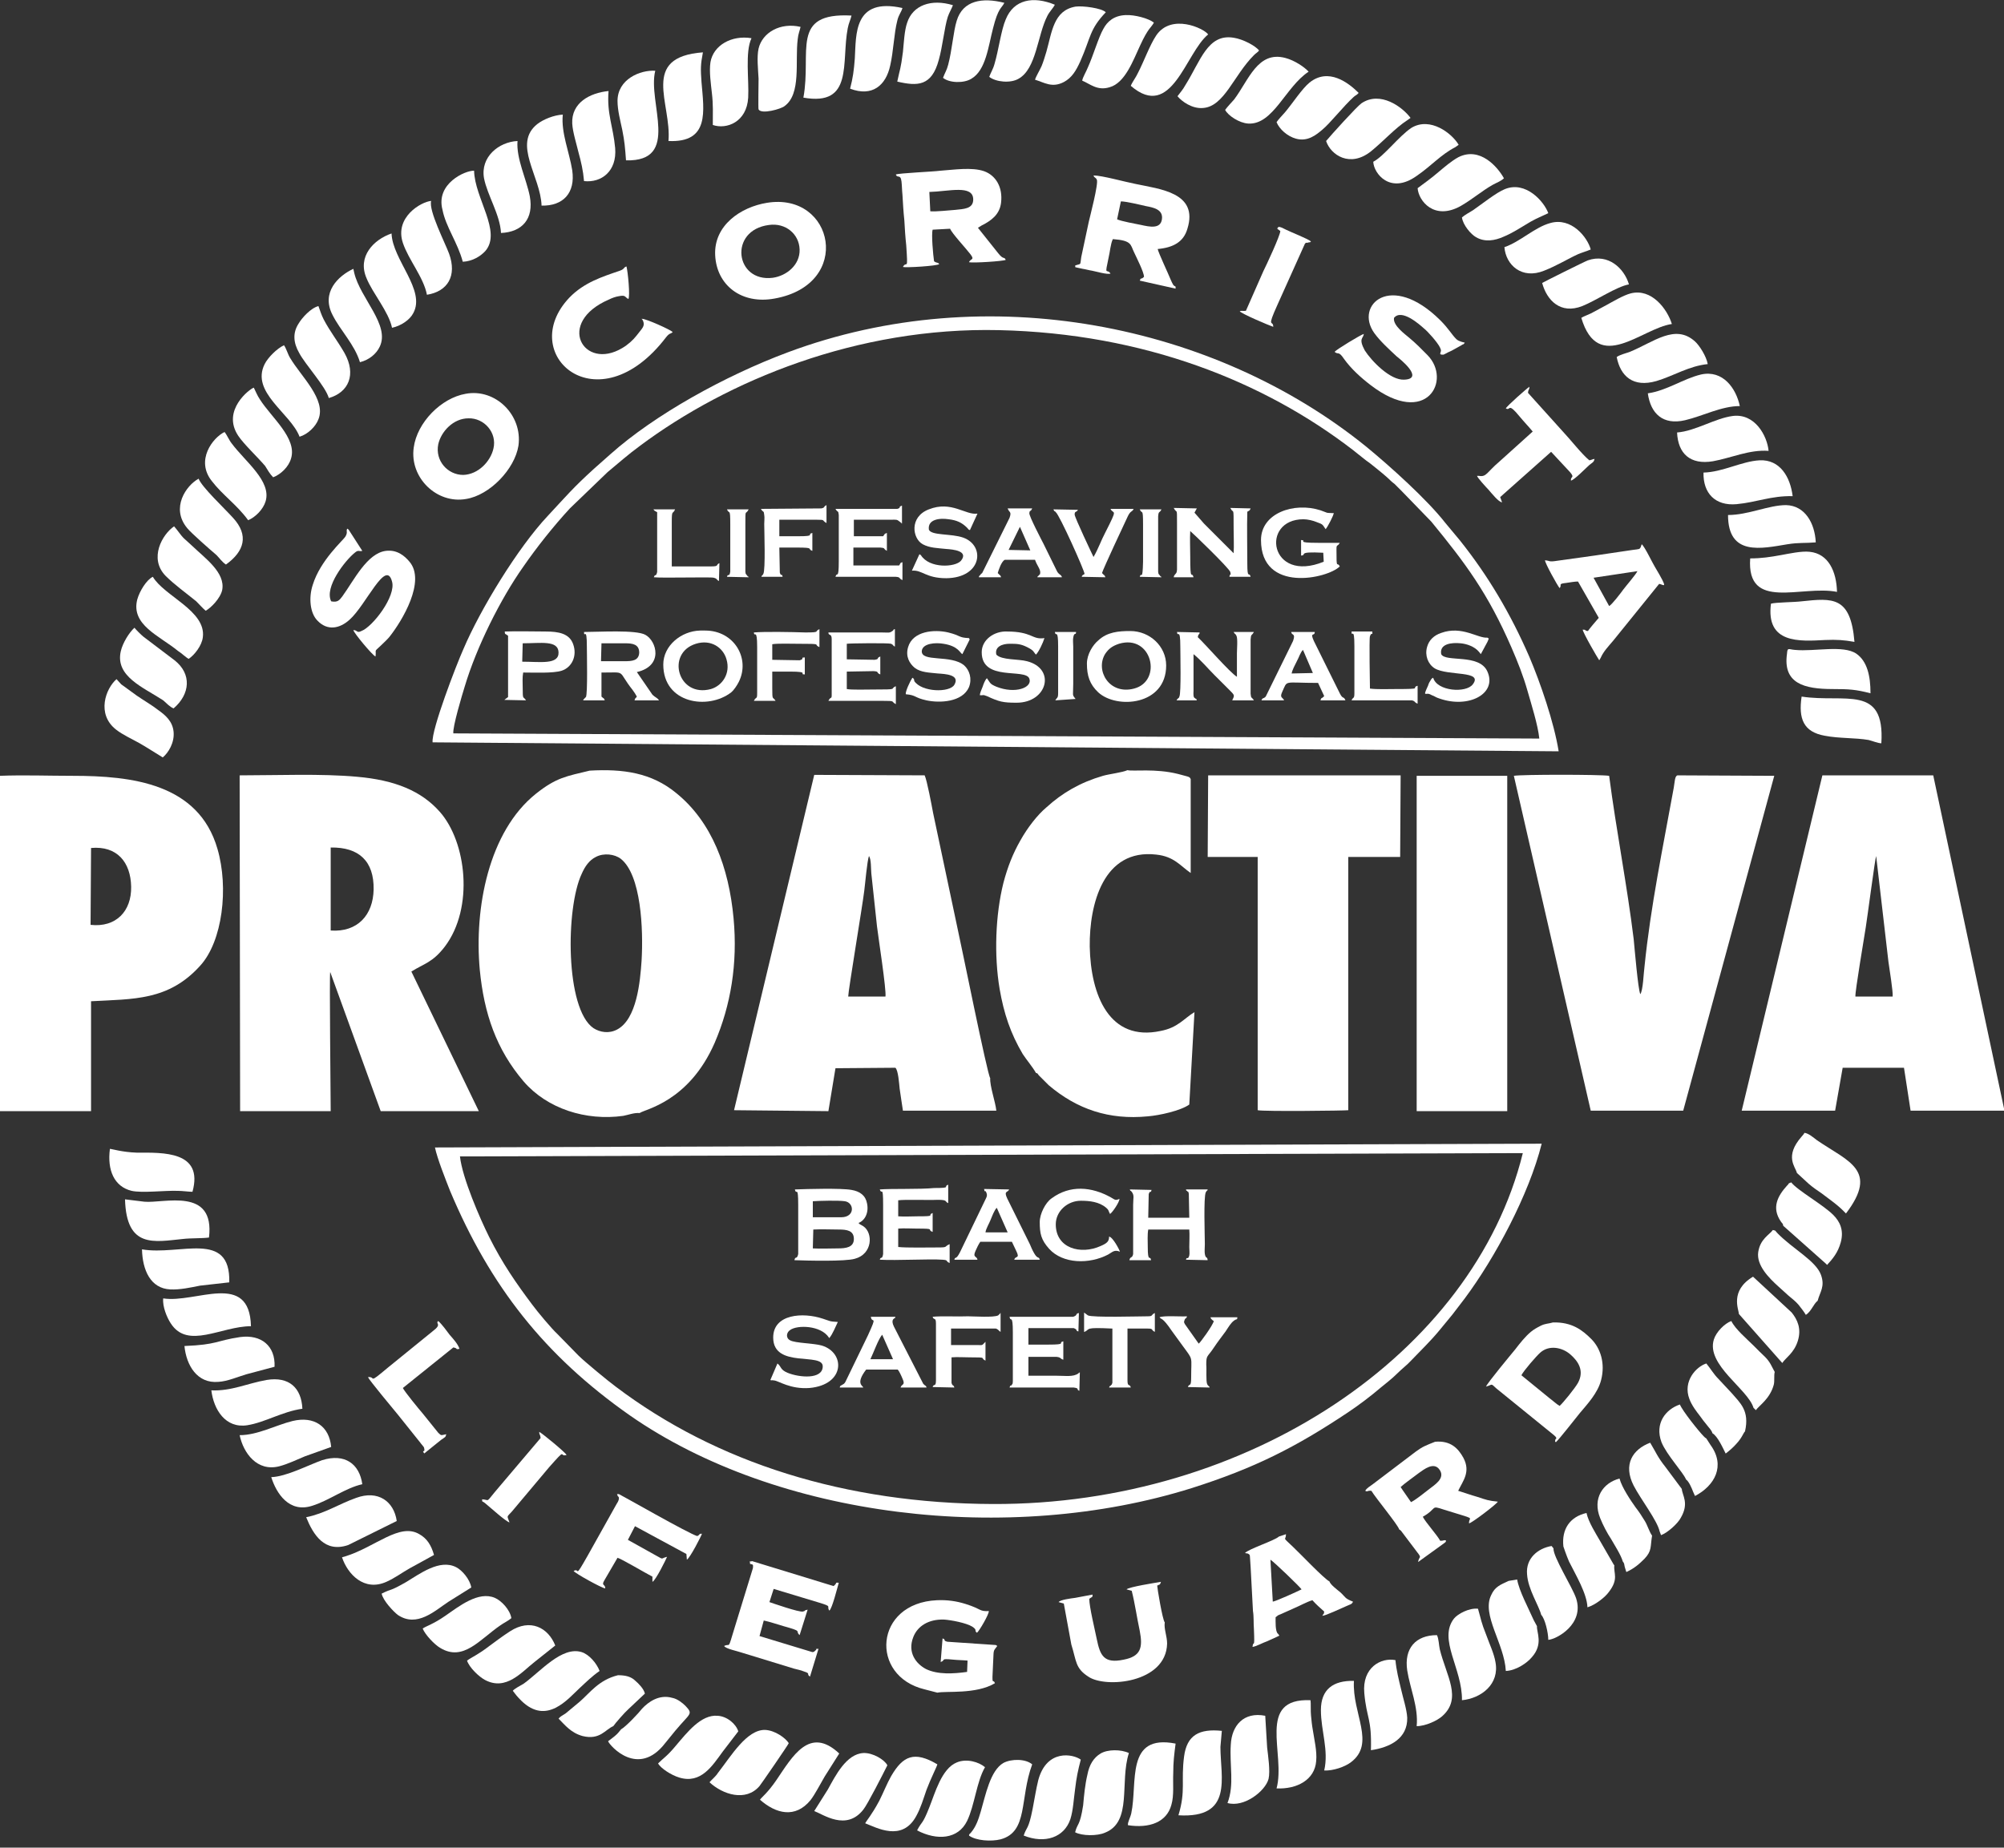 <svg width="180" height="166" viewBox="0 0 180 166" fill="none" xmlns="http://www.w3.org/2000/svg">
<rect x="0" y="0" width="180" height="166" fill="#333333" stroke="none"/>
<g clip-path="url(#clip0)">
<path fill-rule="evenodd" clip-rule="evenodd" d="M21.568 99.831H29.703C29.703 98.517 29.576 87.458 29.661 87.331L34.195 99.831H43.008L36.949 87.288C38.093 86.568 38.856 86.483 39.958 85.042C42.585 81.568 41.907 75.636 39.492 72.924C37.839 71.059 35.466 70.085 32.076 69.788C28.856 69.492 24.873 69.661 21.525 69.661L21.568 99.831ZM29.703 76.144C32.246 76.102 33.602 77.373 33.559 79.915C33.517 82.203 32.119 83.771 29.703 83.602V76.144Z" fill="white"/>
<path fill-rule="evenodd" clip-rule="evenodd" d="M57.457 100C57.881 99.661 61.864 99.025 64.195 93.686C65.635 90.339 66.271 86.568 65.889 82.5C65.466 77.924 63.94 73.856 60.762 71.271C58.517 69.407 55.932 69.068 52.966 69.237C50.889 69.746 50 69.831 48.135 71.314C43.898 74.703 42.584 81.568 43.093 87.119C43.474 91.059 44.576 94.28 47.033 97.161C49.152 99.619 52.627 100.72 55.974 100.254C56.44 100.17 56.949 99.958 57.457 100ZM57.627 86.314C57.5 88.178 57.203 91.568 55.423 92.5C54.703 92.881 53.898 92.754 53.305 92.373C50.762 90.636 50.805 81.568 52.245 78.517C52.542 77.839 52.923 77.288 53.517 76.992C54.237 76.61 55.212 76.737 55.762 77.161C57.584 78.602 57.796 83.475 57.627 86.314Z" fill="white"/>
<path fill-rule="evenodd" clip-rule="evenodd" d="M156.441 99.788H164.831L165.509 95.932H171.017L171.61 99.788H180.043L173.644 69.661H163.687L156.441 99.788ZM168.517 76.907L169.619 86.398C169.704 87.034 170.043 89.068 170 89.534H166.653C166.61 89.11 167.458 84.153 167.585 83.305C167.712 82.543 168.432 77.034 168.517 76.907Z" fill="white"/>
<path fill-rule="evenodd" clip-rule="evenodd" d="M74.407 99.83L75.042 95.974L80.424 95.932C80.678 96.144 80.763 97.372 80.805 97.796C80.89 98.474 81.017 99.152 81.102 99.788H89.491C89.407 98.983 88.898 97.584 88.941 96.864C88.686 96.567 86.314 84.745 85.975 83.262L83.814 73.05C83.686 72.372 83.263 70.084 83.051 69.66L73.135 69.618L65.932 99.745L74.407 99.83ZM76.186 89.533C76.186 89.025 77.457 81.44 77.627 80.042C77.712 79.406 77.881 77.372 78.051 76.906C78.263 77.203 78.22 78.05 78.263 78.474L78.771 83.22C78.898 84.279 79.619 88.898 79.534 89.533H76.186Z" fill="white"/>
<path fill-rule="evenodd" clip-rule="evenodd" d="M-0 99.83H8.178V89.957C11.991 89.746 15.127 89.915 17.966 86.779C20 84.576 20.551 79.746 19.534 76.271C17.839 70.381 11.822 69.703 6.525 69.703C4.364 69.703 2.119 69.618 -0.042 69.703L-0 99.83ZM8.178 76.186C10.508 75.974 11.737 77.457 11.78 79.661C11.822 81.864 10.424 83.347 8.135 83.093L8.178 76.186Z" fill="white"/>
<path fill-rule="evenodd" clip-rule="evenodd" d="M142.881 99.788H151.186L159.364 69.703L150.678 69.661C150.424 69.703 150.424 70.296 150.339 70.763C149.364 76.144 148.263 81.398 147.712 86.822C147.627 87.415 147.585 88.983 147.331 89.322C147.119 88.813 146.822 85.212 146.737 84.364C146.144 79.534 145.17 74.576 144.534 69.703C143.729 69.576 136.653 69.576 135.975 69.703L142.881 99.788Z" fill="white"/>
<path fill-rule="evenodd" clip-rule="evenodd" d="M93.051 96.398C93.22 96.441 93.178 96.441 93.305 96.61L94.195 97.5C96.737 99.661 99.618 100.635 103.093 100.297C104.152 100.212 106.059 99.788 106.822 99.237L107.288 90.932C106.313 91.525 105.805 92.33 104.237 92.627C99.661 93.602 97.966 89.449 97.881 85.042C97.839 81.229 99.11 76.229 103.856 76.78C105.466 76.949 106.017 77.796 106.949 78.432V70C106.864 69.788 106.737 69.788 106.44 69.703C106.229 69.661 106.017 69.576 105.805 69.534C103.771 69.025 101.779 69.322 101.271 69.195C100.805 69.407 99.661 69.534 99.067 69.703C97.034 70.296 95.423 71.229 93.983 72.542C93.178 73.22 92.288 74.364 91.652 75.508C90.974 76.695 90.508 77.881 90.127 79.322C89.406 82.203 89.279 85.847 89.788 88.856C90.169 91.059 90.762 92.839 91.864 94.703C92.288 95.339 92.712 95.805 93.051 96.398Z" fill="white"/>
<path fill-rule="evenodd" clip-rule="evenodd" d="M108.475 76.992H112.966V99.746C113.559 99.873 120.847 99.788 121.102 99.746V76.992H125.763L125.805 69.661H108.517L108.475 76.992Z" fill="white"/>
<path fill-rule="evenodd" clip-rule="evenodd" d="M38.856 66.695L140 67.5C139.576 64.873 138.347 61.314 137.373 59.026C135.678 55.127 133.644 51.695 131.101 48.517C130.678 48.008 130.254 47.5 129.83 46.992C128.178 44.873 124.83 41.864 122.712 40.127C109.11 29.11 88.686 24.958 70.763 31.653C65.085 33.771 58.771 37.288 54.83 40.805L53.347 42.119C51.44 43.856 50.932 44.492 49.195 46.356C46.525 49.195 43.135 54.746 41.61 58.347C41.017 59.661 38.729 65.593 38.856 66.695ZM40.72 65.89C40.635 65.339 41.525 62.373 41.737 61.695C42.796 58.136 44.957 53.814 46.991 50.932C48.22 49.153 49.703 47.288 51.186 45.678L54.576 42.415C55.551 41.61 56.398 40.847 57.5 40.042C65.339 34.195 76.991 29.364 89.746 29.661C102.754 29.958 113.559 34.28 121.568 40.466C122.118 40.89 122.542 41.271 123.093 41.653C123.559 42.034 124.11 42.458 124.534 42.839C124.83 43.093 124.957 43.263 125.254 43.475C125.508 43.729 125.678 43.898 125.932 44.153L128.559 46.864C131.652 50.636 133.644 53.305 135.762 58.178C136.313 59.449 136.822 60.72 137.203 62.076C137.542 63.263 138.135 65.127 138.262 66.356L40.72 65.89Z" fill="white"/>
<path fill-rule="evenodd" clip-rule="evenodd" d="M127.246 99.83H135.381V69.703H127.246V99.83Z" fill="white"/>
<path fill-rule="evenodd" clip-rule="evenodd" d="M39.068 103.093C39.28 104.11 40.042 106.017 40.424 106.991C44.026 115.551 48.898 121.779 56.568 127.161C69.831 136.398 90.636 138.856 107.076 133.686C112.67 131.906 116.356 130.042 121.059 126.906C122.076 126.228 123.136 125.423 124.026 124.661C124.492 124.279 125.042 123.856 125.466 123.432C125.932 122.966 126.398 122.627 126.78 122.203C127.67 121.271 128.475 120.508 129.28 119.534L130.466 118.093C130.848 117.584 131.187 117.161 131.568 116.652C134.28 113.008 137.331 107.33 138.475 102.754L39.068 103.093ZM41.314 103.898L136.78 103.601C132.331 121.652 112.034 135.212 89.195 135.127C75.975 135.084 64.365 131.44 55.297 124.576C54.661 124.11 52.5 122.33 51.949 121.779L50.085 119.873C49.534 119.364 48.263 117.839 47.797 117.203C46.398 115.339 45.127 113.517 43.941 111.144C43.136 109.534 41.526 105.847 41.314 103.898Z" fill="white"/>
<path fill-rule="evenodd" clip-rule="evenodd" d="M80.466 15.678C80.593 16.059 80.89 15.593 80.974 16.314C81.017 16.695 81.017 17.119 81.059 17.5C81.101 18.22 81.144 19.025 81.228 19.788C81.271 20.551 81.313 21.271 81.398 22.034C81.567 24.534 81.44 23.347 81.101 23.983C81.356 24.068 84.152 23.898 84.364 23.729C84.195 23.517 84.195 23.686 83.898 23.474C83.813 22.924 83.644 21.059 83.771 20.636L85.339 20.551C85.508 20.974 86.779 22.331 87.161 22.839C87.585 23.39 87.161 23.22 87.034 23.559C87.373 23.644 90.085 23.474 90.339 23.347C90.169 23.008 90.169 23.39 89.661 22.754L87.839 20.466L88.178 20.254C89.025 19.831 89.788 19.28 89.915 18.22C90.085 16.822 89.449 15.763 88.39 15.381C87.288 15 85.678 15.254 84.449 15.339C83.856 15.424 80.762 15.551 80.466 15.678ZM83.474 17.246C85.212 17.203 87.415 16.568 87.415 17.924C87.415 18.771 86.567 18.771 85.805 18.856C85.212 18.898 84.11 19.025 83.559 18.983L83.474 17.246Z" fill="white"/>
<path fill-rule="evenodd" clip-rule="evenodd" d="M96.568 23.856C96.653 24.068 96.314 23.941 97.246 24.152C97.542 24.195 97.797 24.28 98.093 24.322C98.347 24.364 99.492 24.703 99.746 24.576C99.407 24.068 99.195 24.915 99.576 23.136C99.704 22.627 99.746 21.907 99.958 21.483C101.695 21.61 101.525 21.991 101.864 22.669C102.076 23.136 102.754 24.449 102.754 24.873C102.458 25.169 102.5 24.873 102.373 25.212L105.593 25.932C105.593 25.593 105.593 25.847 105.381 25.593C105.297 25.466 105.254 25.339 105.17 25.169C104.915 24.534 104.068 22.754 103.983 22.373C105.381 22.246 106.314 21.737 106.653 20.551C107.67 17.288 104.153 16.991 101.992 16.525C101.102 16.356 98.983 15.763 98.22 15.763C98.305 16.017 98.39 15.89 98.517 16.144C98.686 16.483 97.881 19.534 97.797 19.915L97.119 23.093C96.992 23.898 97.161 23.644 96.568 23.856ZM100.678 18.093C101.144 18.093 102.373 18.39 102.924 18.517C103.602 18.644 104.492 18.814 104.364 19.703C104.237 20.593 103.263 20.381 102.5 20.212C102.076 20.127 100.678 19.873 100.339 19.703L100.678 18.093Z" fill="white"/>
<path fill-rule="evenodd" clip-rule="evenodd" d="M41.822 35.381C39.618 35.763 37.458 37.966 37.161 40.212C36.779 42.923 39.237 45.296 41.864 44.83C43.983 44.491 46.229 42.161 46.568 40.042C46.949 37.288 44.491 34.873 41.822 35.381ZM44.322 40.296C44.068 41.44 42.966 42.627 41.61 42.669C40.212 42.669 39.068 41.398 39.364 39.915C39.618 38.771 40.72 37.584 42.076 37.584C43.474 37.542 44.661 38.856 44.322 40.296Z" fill="white"/>
<path fill-rule="evenodd" clip-rule="evenodd" d="M68.898 18.22C66.525 18.601 64.11 20.254 64.237 22.923C64.364 25.635 66.61 27.372 69.576 26.822C76.653 25.55 74.915 17.245 68.898 18.22ZM69.068 20.212C70.551 20 71.78 21.017 71.822 22.415C71.864 23.813 70.635 24.788 69.407 24.957C66.017 25.381 65.424 20.678 69.068 20.212Z" fill="white"/>
<path fill-rule="evenodd" clip-rule="evenodd" d="M125.678 137.415C125.805 137.5 125.72 137.415 125.847 137.542L127.288 139.449C127.754 140.042 127.457 139.788 127.373 140.339L129.661 138.686C129.873 138.517 129.873 138.559 129.873 138.39C129.661 138.347 129.703 138.432 129.364 138.432C129.025 137.839 128.051 136.779 127.796 136.271C129.152 135.508 128.432 135.212 129.703 135.635C132.796 136.61 131.907 136.186 131.949 136.864C132.161 136.864 134.449 135.127 134.534 134.915C133.686 134.83 133.474 134.746 132.712 134.491C132.118 134.322 131.525 134.11 130.974 133.94C131.398 133.051 132.118 132.246 131.441 130.974C130.974 130.127 130.296 129.407 128.898 129.534C128.051 129.873 127.796 129.957 127.161 130.423L123.305 133.347C123.093 133.517 122.754 133.686 122.627 133.94C122.881 134.068 122.754 133.898 123.178 133.94C123.559 134.576 125.593 137.034 125.678 137.415ZM125.805 133.601C126.229 133.22 126.907 132.754 127.457 132.33C127.881 132.034 128.813 131.271 129.322 132.076C129.83 132.839 128.813 133.432 128.39 133.771C128.008 134.068 127.118 134.788 126.737 134.957C126.568 134.703 125.932 133.813 125.805 133.601Z" fill="white"/>
<path fill-rule="evenodd" clip-rule="evenodd" d="M139.703 129.322C139.661 129.618 139.661 129.449 139.746 129.576C140.042 129.322 141.525 127.415 141.907 126.949C142.542 126.186 143.517 125.169 143.814 123.983C144.195 122.5 143.771 121.144 142.924 120.296C142.119 119.491 141.186 118.771 139.492 118.813C139.068 118.94 138.814 118.898 138.39 119.11C138.051 119.279 137.754 119.449 137.5 119.661C136.992 120.084 136.525 120.678 136.102 121.229C135.72 121.695 133.602 124.237 133.475 124.576C134.11 124.407 133.856 124.237 134.407 124.745L139.576 128.94C139.831 129.152 139.831 129.237 139.703 129.322ZM136.653 123.559C136.864 123.135 138.009 121.822 138.347 121.525C139.153 120.805 140.339 121.059 141.059 121.695C141.737 122.288 142.331 123.135 141.737 124.237C141.483 124.703 140.381 126.059 140.085 126.313C139.788 126.144 139.492 125.847 139.195 125.635L136.653 123.559Z" fill="white"/>
<path fill-rule="evenodd" clip-rule="evenodd" d="M31.737 56.61C31.78 56.864 33.432 58.856 33.729 58.983C33.813 58.305 33.559 58.602 34.153 58.051C34.407 57.797 34.703 57.542 34.958 57.246C36.144 55.763 38.263 52.203 36.78 50.466C36.356 49.958 35.678 49.364 34.661 49.492C32.966 49.703 31.78 52.161 30.763 53.559C30.508 53.898 30.339 54.153 29.746 54.025C29.11 52.754 31.017 50.339 31.864 49.661C32.203 49.364 32.246 49.576 32.542 49.492L31.314 47.585C31.186 47.5 31.314 47.542 31.186 47.5C31.059 47.754 31.271 47.797 31.017 48.22C30.805 48.559 28.771 50.339 28.093 52.542C27.712 53.686 27.839 55.085 28.517 55.763C29.407 56.695 30.508 56.483 31.398 55.678C32.881 54.364 34.661 50.169 35.212 52.246C35.593 53.559 33.474 56.314 32.458 56.695C32.034 56.907 32.119 56.61 31.737 56.61Z" fill="white"/>
<path fill-rule="evenodd" clip-rule="evenodd" d="M122.5 30C122.203 30.085 120.042 31.398 119.873 31.61C120.212 31.907 120.212 31.483 120.72 32.246C121.356 33.135 122.245 33.941 123.135 34.618C128.135 38.432 130.423 34.152 128.22 31.907C127.923 31.61 127.712 31.398 127.415 31.102C127.118 30.805 126.906 30.635 126.567 30.339C126.228 30.042 125.084 29.237 125.212 28.559C125.89 27.712 127.5 29.152 127.881 29.491C128.262 29.788 129.11 30.762 129.322 31.186C129.534 31.61 129.364 31.525 129.364 31.822L129.491 31.864C129.576 31.864 129.576 31.864 129.661 31.864L129.915 31.737C130.127 31.61 130.296 31.568 130.508 31.441L131.271 31.017C131.313 30.974 131.398 30.932 131.44 30.932C131.525 30.847 131.525 30.847 131.567 30.805C131.567 30.805 131.525 30.762 131.483 30.762C131.483 30.762 131.017 30.678 130.805 30.466C130.381 30.042 130.127 29.534 129.364 28.771C124.915 24.364 121.652 27.415 123.432 29.915C123.983 30.678 124.788 31.398 125.466 32.034C125.635 32.161 128.008 34.025 126.144 34.11C124.873 34.195 123.178 32.415 122.584 31.483C121.991 30.381 122.457 30.424 122.5 30Z" fill="white"/>
<path fill-rule="evenodd" clip-rule="evenodd" d="M84.195 152.076C84.957 151.906 87.669 152.245 89.364 151.228C89.195 150.72 89.067 151.737 89.195 149.533C89.279 148.178 89.152 148.432 89.576 147.881L89.449 147.796L85.085 147.5C84.618 147.372 85.042 147.33 84.661 147.203L84.491 149.322C85 149.152 84.364 148.983 85.635 149.11C86.017 149.152 86.483 149.152 86.906 149.194L86.864 150.211C85.635 150.381 84.237 150.466 83.178 149.957C82.288 149.491 81.483 148.474 82.034 147.076C82.415 146.101 83.39 145.466 84.788 145.508C85.424 145.55 86.779 145.805 87.33 146.144C87.839 146.483 87.457 146.483 87.754 146.694C87.966 146.525 88.856 145 88.813 144.745C87.924 144.788 88.22 144.576 86.737 144.11C85.932 143.855 85.085 143.728 84.152 143.771C78.517 144.025 78.093 150.593 83.051 151.779L84.195 152.076Z" fill="white"/>
<path fill-rule="evenodd" clip-rule="evenodd" d="M67.373 140.508C67.627 140.551 67.669 140.551 67.627 140.889L65.974 146.271C65.339 148.347 65.635 147.584 65.042 147.881C65.169 148.135 66.271 148.347 66.61 148.474L71.313 149.915C71.61 150 71.906 150.042 72.203 150.169C72.881 150.381 72.373 150.381 72.754 150.635L73.517 148.135C73.008 148.178 73.517 148.093 73.22 148.305C73.05 148.432 73.22 148.389 72.966 148.432L68.22 146.991L68.601 145.593C69.195 145.72 69.788 145.932 70.381 146.101C72.203 146.61 71.356 146.483 71.822 146.906L72.542 144.618C72.118 144.703 72.457 144.703 72.118 144.788C71.779 144.873 69.364 144.025 69.11 143.94L69.491 142.754L73.559 143.983C74.83 144.364 74.195 144.279 74.491 144.703C74.745 144.534 75.212 142.627 75.339 142.203C74.957 142.161 75.254 142.203 74.873 142.5L67.542 140.254C67.33 140.381 67.33 140.084 67.373 140.508Z" fill="white"/>
<path fill-rule="evenodd" clip-rule="evenodd" d="M60.424 29.83C60.212 29.618 58.051 28.644 57.67 28.644C57.797 29.11 57.5 28.262 57.754 28.813C57.966 29.322 57.67 29.491 57.161 30.169C56.865 30.551 56.398 30.974 55.89 31.271C52.415 33.347 49.873 28.983 54.703 26.907C54.958 26.779 55.297 26.652 55.593 26.61C56.229 26.483 56.102 26.695 56.441 26.864C56.61 26.61 56.398 24.407 56.271 23.94C55.975 24.025 56.144 24.152 55.678 24.322C54.068 24.873 52.458 25.381 51.144 26.737C46.314 31.822 53.687 38.347 59.831 30.296C60.17 29.873 60.212 30.042 60.424 29.83Z" fill="white"/>
<path fill-rule="evenodd" clip-rule="evenodd" d="M138.771 50.339C138.771 50.593 139.873 52.585 140.085 52.839C140.339 52.542 139.873 52.458 140.678 52.373C141.017 52.331 141.398 52.246 141.737 52.246L143.602 55.509C143.347 55.805 142.796 56.441 142.627 56.695C142.246 56.653 142.542 56.568 142.161 56.568C142.161 56.822 143.517 59.153 143.644 59.322L143.771 59.11C144.025 58.517 144.491 58.051 144.915 57.542L149.025 52.458C149.407 52.5 149.957 53.136 148.644 50.932C148.474 50.678 147.712 49.068 147.457 48.898L147.415 49.026C147.415 49.026 147.373 49.11 147.373 49.153C147.246 49.364 147.288 49.322 146.652 49.407C146.271 49.449 145.89 49.534 145.508 49.576C144.746 49.703 143.983 49.788 143.22 49.915L139.873 50.382C139.068 50.509 139.279 50.382 138.771 50.339ZM147.076 51.314C146.907 51.653 146.059 52.627 145.805 52.966C145.593 53.263 144.788 54.322 144.534 54.449L143.135 51.907L147.076 51.314Z" fill="white"/>
<path fill-rule="evenodd" clip-rule="evenodd" d="M96.228 147.754C96.695 149.237 96.567 149.873 97.754 150.636C99.279 151.695 104.745 151.229 104.83 147.669C104.83 146.992 104.534 146.356 104.618 145.763C104.407 145.508 103.94 142.627 103.94 142.458C104.237 142.288 104.152 142.458 104.279 142.119C103.771 142.203 101.356 142.585 101.186 142.797L101.652 142.924C101.949 144.11 102.118 145.339 102.373 146.525C102.669 148.051 102.457 148.814 100.932 149.11C99.152 149.492 98.813 148.729 98.517 147.288C98.347 146.441 97.839 144.364 97.839 143.644C98.093 143.432 98.135 143.559 98.135 143.263C97.627 143.347 97.076 143.475 96.567 143.559C96.228 143.602 95.212 143.729 95.085 143.941L95.551 144.068L96.228 147.754Z" fill="white"/>
<path fill-rule="evenodd" clip-rule="evenodd" d="M114.873 138.051C114.449 138.432 112.161 139.152 111.822 139.534L112.076 139.576C112.33 139.703 112.246 139.746 112.288 140.127C112.288 140.339 112.33 140.551 112.33 140.763L112.542 144.746C112.627 145.212 112.584 145.847 112.627 146.356C112.712 148.347 112.584 147.246 112.5 147.966C112.839 147.924 113.432 147.585 113.813 147.458L114.746 147.034C114.83 146.991 114.83 146.991 114.915 146.949L114.788 146.78C114.534 146.61 114.576 145.635 114.576 145.296L114.746 145.169L114.788 145.127C114.83 145.127 114.957 145.042 115 145.042L116.229 144.491C116.737 144.28 117.415 143.898 117.881 143.771C118.22 144.152 118.559 144.449 118.94 144.788C118.898 145.127 118.898 144.915 118.771 145.169C119.068 145.169 120.466 144.491 120.974 144.28C121.229 144.152 121.44 144.152 121.525 143.898C120.762 143.602 120.89 143.517 120.381 143.051C120.127 142.839 119.491 142.373 119.407 142.076C118.983 141.907 116.568 139.364 116.144 138.983C115.084 137.966 115.508 138.474 115.508 137.839L114.873 138.051ZM114.11 140.127C114.449 140.339 116.779 142.585 116.907 142.796C116.483 143.008 114.618 143.856 114.322 143.898L114.11 140.127Z" fill="white"/>
<path fill-rule="evenodd" clip-rule="evenodd" d="M55.593 134.237H55.424L55.466 134.364C55.593 134.618 55.551 134.322 55.593 134.618C55.593 134.788 55.466 135 55.381 135.127L52.797 139.745C51.525 141.991 52.119 140.805 51.525 141.144C51.653 141.355 54.025 142.669 54.364 142.711C54.364 142.288 53.983 142.5 54.28 141.991L55.466 139.957C55.805 140.042 58.093 141.398 58.602 141.652V142.118C58.898 141.991 59.831 140.084 59.915 139.872C59.322 140 59.661 140.169 58.983 139.788L56.398 138.347L57.034 137.118L61.653 139.618L61.695 140.127C61.992 139.957 63.008 137.966 63.051 137.796C62.712 137.796 62.966 137.839 62.627 138.008C61.864 137.796 55.805 134.322 55.593 134.237Z" fill="white"/>
<path fill-rule="evenodd" clip-rule="evenodd" d="M135.254 36.695C135.72 36.949 135.381 36.059 136.525 37.458C136.907 37.924 137.288 38.305 137.669 38.771L134.661 41.483C133.559 42.415 133.517 42.881 132.839 42.754H132.669C132.669 42.881 133.475 43.771 133.686 43.983C133.983 44.322 134.619 45.127 134.915 45.127L134.746 44.661L139.322 40.593L141.017 42.415C141.483 42.966 141.059 42.754 141.102 43.178C141.398 43.135 142.415 42.076 142.754 41.779C143.008 41.568 143.178 41.525 143.22 41.229C142.966 41.271 143.008 41.313 142.754 41.356C142.076 40.805 141.059 39.491 140.339 38.729L137.246 35.297C137.288 34.873 137.373 35.085 137.373 34.746C137.119 34.915 135.339 36.483 135.254 36.695Z" fill="white"/>
<path fill-rule="evenodd" clip-rule="evenodd" d="M40.381 119.915C40.127 119.576 39.703 118.983 39.364 118.686C39.068 118.94 39.746 118.94 38.898 119.576L34.83 122.881C32.966 124.449 33.813 123.644 33.051 123.728C33.178 124.025 35.339 126.61 35.72 127.076C36.186 127.669 36.61 128.178 37.076 128.771C37.33 129.067 37.5 129.322 37.754 129.618C37.797 129.703 38.093 130 38.093 130.084C38.22 130.593 37.881 130.211 38.051 130.508C38.136 130.593 38.051 130.635 38.305 130.423L39.619 129.364C40.042 129.067 40 129.152 40.085 128.856C39.619 128.94 39.661 129.025 39.364 128.728L37.966 126.991C37.669 126.652 36.313 125 36.186 124.703L40.72 121.059C41.186 121.144 40.847 121.271 41.271 121.186C41.144 120.762 40.678 120.254 40.381 119.915Z" fill="white"/>
<path fill-rule="evenodd" clip-rule="evenodd" d="M71.356 113.22C72.5 113.263 75.932 113.347 76.78 113.093C78.39 112.669 78.432 110.763 77.542 110.169L77.246 110C77.161 109.915 77.161 109.957 77.119 109.873C77.669 109.661 78.051 108.983 77.881 108.135C77.754 107.415 77.246 107.034 76.483 106.907C75.551 106.737 72.5 106.822 71.398 106.864C71.525 107.457 71.695 106.398 71.695 108.263V112.669C71.568 113.22 71.441 112.796 71.356 113.22ZM73.008 107.924C73.602 107.881 75.339 107.839 75.89 107.924C76.737 108.051 76.822 109.364 75.551 109.364H73.008V107.924ZM73.051 110.466C73.814 110.424 74.576 110.466 75.339 110.466C76.059 110.466 76.695 110.551 76.695 111.313C76.695 112.076 75.975 112.161 75.254 112.161C74.534 112.161 73.729 112.203 73.008 112.161L73.051 110.466Z" fill="white"/>
<path fill-rule="evenodd" clip-rule="evenodd" d="M96.568 164.619C97.204 164.958 98.559 164.958 99.237 164.661C101.737 163.687 100.551 160.127 101.398 157.5C100.678 157.161 99.492 157.161 98.856 157.543C98.22 157.924 97.839 158.559 97.67 159.449C97.458 160.339 97.373 161.271 97.288 162.204C96.992 164.11 96.78 163.771 96.568 164.619Z" fill="white"/>
<path fill-rule="evenodd" clip-rule="evenodd" d="M91.949 164.915C93.856 165.678 95.593 165.085 96.144 163.432C96.398 162.627 96.441 161.61 96.568 160.72C96.695 159.661 96.822 159.068 97.076 158.093C96.398 157.585 94.025 157.119 93.263 159.915C93.051 160.763 92.924 161.652 92.754 162.5C92.373 164.449 92.204 164.11 91.949 164.915Z" fill="white"/>
<path fill-rule="evenodd" clip-rule="evenodd" d="M142.034 28.559C143.559 33.644 147.457 29.491 150.169 29.11C149.746 27.754 148.347 25.89 146.483 26.356C145.805 26.525 144.83 27.119 144.279 27.415C143.898 27.627 143.559 27.796 143.178 28.008C142.839 28.22 142.288 28.39 142.034 28.559Z" fill="white"/>
<path fill-rule="evenodd" clip-rule="evenodd" d="M87.034 164.915C87.669 165.381 89.025 165.466 89.873 165.254C92.373 164.576 91.568 161.61 92.712 158.517C92.118 158.008 90.847 158.008 90.127 158.39C88.941 159.067 88.517 161.313 88.093 162.754C87.881 163.474 87.669 164.11 87.203 164.661C87.161 164.703 87.118 164.745 87.076 164.788C87.076 164.788 87.034 164.873 87.034 164.83C87.076 164.873 87.034 164.915 87.034 164.915Z" fill="white"/>
<path fill-rule="evenodd" clip-rule="evenodd" d="M105.763 8.644C106.144 9.11 107.076 9.788 108.051 9.703C109.958 9.576 110.805 6.779 112.627 4.957C112.839 4.745 112.924 4.745 113.093 4.534C112.754 4.11 111.653 3.517 110.805 3.39C108.475 3.008 107.839 5.466 106.483 7.627C106.229 8.093 105.975 8.347 105.763 8.644Z" fill="white"/>
<path fill-rule="evenodd" clip-rule="evenodd" d="M101.568 7.712C105.254 10.89 106.483 4.746 108.517 3.093C108.136 2.542 105.212 1.186 103.856 3.178C103.263 4.068 102.754 5.508 102.203 6.568C102.034 6.949 101.695 7.373 101.568 7.712Z" fill="white"/>
<path fill-rule="evenodd" clip-rule="evenodd" d="M88.856 6.907C89.449 7.373 90.763 7.5 91.483 7.076C93.093 6.186 93.178 3.178 94.068 1.44C94.28 1.017 94.576 0.763 94.746 0.424C92.797 -0.382 91.059 -0.043 90.339 1.737C89.915 2.712 89.703 4.491 89.322 5.763C89.195 6.229 88.983 6.525 88.856 6.907Z" fill="white"/>
<path fill-rule="evenodd" clip-rule="evenodd" d="M161.398 105.381L162.458 106.356C162.797 106.652 163.22 106.949 163.602 107.203C164.492 107.881 165.085 108.262 165.805 109.025C168.771 105.127 166.017 104.364 163.22 102.457C162.881 102.203 162.458 101.822 162.076 101.779C161.992 101.949 161.949 101.949 161.822 102.118C160.254 103.898 161.271 104.83 161.398 105.381Z" fill="white"/>
<path fill-rule="evenodd" clip-rule="evenodd" d="M9.873 103.22C9.618 105.127 10.254 106.61 11.822 106.991C12.796 107.203 14.746 106.949 15.974 106.991C16.356 106.991 16.991 107.076 17.288 107.076C18.305 103.39 14.618 103.559 12.288 103.559C10.974 103.517 10.042 103.22 9.873 103.22Z" fill="white"/>
<path fill-rule="evenodd" clip-rule="evenodd" d="M15.593 63.644C17.076 62.373 17.246 60.55 15.678 59.322L12.882 57.203C12.67 57.033 12.204 56.567 12.076 56.398C11.61 56.822 11.017 57.754 10.848 58.517C10.339 60.762 12.839 61.737 14.661 62.923C14.958 63.178 15.254 63.517 15.593 63.644Z" fill="white"/>
<path fill-rule="evenodd" clip-rule="evenodd" d="M110.042 9.872C110.297 10.381 111.314 11.059 112.119 11.101C114.365 11.228 115.466 7.796 117.542 6.44C117.161 6.017 116.271 5.423 115.466 5.211C112.966 4.533 112.161 7.203 110.848 8.94C110.551 9.279 110.297 9.533 110.042 9.872Z" fill="white"/>
<path fill-rule="evenodd" clip-rule="evenodd" d="M135.509 142.034C134.788 142.373 134.28 142.542 133.941 143.305C133.051 145.085 135.127 147.669 135.254 150.127C136.186 150.085 137.161 149.407 137.585 148.898C138.644 147.712 138.009 146.652 138.051 146.102L137.754 145.551C137.288 144.491 136.441 142.924 136.271 141.907L135.509 142.034Z" fill="white"/>
<path fill-rule="evenodd" clip-rule="evenodd" d="M101.313 163.983C103.22 164.279 104.788 163.729 105.212 162.161C105.466 161.313 105.339 160.254 105.381 159.322C105.381 158.305 105.466 157.627 105.593 156.652C101.059 155.762 102.203 160.169 101.61 162.923C101.525 163.305 101.271 163.729 101.313 163.983Z" fill="white"/>
<path fill-rule="evenodd" clip-rule="evenodd" d="M48.644 18.474C50.593 18.517 51.695 17.33 51.398 15.296C51.144 13.686 50.381 11.907 50.551 10.296C49.746 10.339 48.813 10.72 48.263 11.144C46.017 12.924 48.559 15.847 48.644 18.474Z" fill="white"/>
<path fill-rule="evenodd" clip-rule="evenodd" d="M41.568 23.517C42.457 23.475 43.178 23.009 43.602 22.542C45.084 20.805 42.627 17.797 42.584 15.339C41.822 15.297 39.11 16.483 39.746 18.856C40.042 20.381 41.102 21.78 41.568 23.517Z" fill="white"/>
<path fill-rule="evenodd" clip-rule="evenodd" d="M160.678 106.313C160.635 106.398 160.678 106.313 160.593 106.44C160.593 106.44 160.551 106.483 160.508 106.525C159.661 107.457 159.11 108.517 159.957 109.745C160.127 110 160.127 109.873 160.169 110.127L163.983 113.517C164.068 113.601 164.025 113.559 164.11 113.644C164.618 113.093 165.085 112.542 165.339 111.61C165.635 110.508 165.254 109.745 164.661 109.152C163.729 108.22 161.44 106.949 160.89 106.229L160.678 106.313Z" fill="white"/>
<path fill-rule="evenodd" clip-rule="evenodd" d="M129.067 146.907C127.161 146.907 126.101 148.093 126.398 150.085C126.652 151.695 127.415 153.39 127.245 155.085C128.051 155.085 129.11 154.576 129.534 154.195C131.356 152.585 129.915 150.593 129.322 148.178C129.237 147.797 129.237 147.246 129.067 146.907Z" fill="white"/>
<path fill-rule="evenodd" clip-rule="evenodd" d="M132.754 144.534C131.949 144.449 130.932 145 130.593 145.423C129.153 147.288 131.356 149.915 131.314 152.754C133.051 152.584 134.704 151.313 134.322 149.322C134.195 148.559 133.771 147.669 133.517 146.949C133.009 145.678 133.051 145.551 132.754 144.534Z" fill="white"/>
<path fill-rule="evenodd" clip-rule="evenodd" d="M82.373 164.449C84.152 165.381 86.059 165.254 86.864 163.602C87.542 162.203 87.712 160.085 88.474 158.771C87.923 158.305 86.822 157.966 85.932 158.347C84.576 158.898 83.983 161.102 83.474 162.373C82.839 163.983 82.839 163.559 82.373 164.449Z" fill="white"/>
<path fill-rule="evenodd" clip-rule="evenodd" d="M72.161 8.771C76.695 9.576 75.551 5.593 76.144 2.542C76.229 2.076 76.398 1.78 76.483 1.398C70.932 1.102 72.924 4.661 72.161 8.771Z" fill="white"/>
<path fill-rule="evenodd" clip-rule="evenodd" d="M77.712 163.813C78.729 164.195 81.017 165.508 82.288 163.178C82.712 162.415 82.924 161.652 83.22 160.805C83.602 159.788 84.11 158.813 84.195 158.517C82.119 157.288 81.102 157.754 80.042 159.576C79.661 160.254 79.365 161.017 78.983 161.78C78.305 163.051 77.839 163.559 77.712 163.813Z" fill="white"/>
<path fill-rule="evenodd" clip-rule="evenodd" d="M30.72 139.915C31.229 141.441 32.712 143.008 34.703 142.119C35.466 141.78 36.144 141.271 36.822 140.89C37.118 140.72 38.856 139.788 38.983 139.703C38.729 138.813 38.347 138.22 37.669 137.839C35.89 136.78 33.729 138.983 31.017 139.83L30.72 139.915Z" fill="white"/>
<path fill-rule="evenodd" clip-rule="evenodd" d="M76.356 7.966C78.347 8.729 79.576 7.669 79.958 5.89C80.254 4.618 80.297 3.008 80.593 1.864C80.72 1.313 80.932 1.144 81.059 0.72C76.653 -0.254 76.907 3.093 76.78 5.254C76.695 6.356 76.61 6.991 76.356 7.966Z" fill="white"/>
<path fill-rule="evenodd" clip-rule="evenodd" d="M16.567 120.932C16.737 122.669 17.712 124.322 19.618 124.152C20.423 124.11 21.398 123.686 22.118 123.474L24.661 122.796C24.745 120.932 23.474 119.872 21.567 120.127C19.322 120.466 19.576 120.805 16.567 120.932Z" fill="white"/>
<path fill-rule="evenodd" clip-rule="evenodd" d="M16.949 59.195C17.457 58.856 18.136 58.008 18.22 57.245C18.517 54.873 14.746 53.559 13.729 51.822C13.178 52.076 12.542 53.093 12.33 53.856C11.737 56.144 14.322 57.118 15.975 58.474C16.313 58.686 16.695 59.068 16.949 59.195Z" fill="white"/>
<path fill-rule="evenodd" clip-rule="evenodd" d="M45 20.932C46.907 20.847 47.966 19.661 47.585 17.627C47.288 16.102 46.356 14.237 46.483 12.669C44.788 12.754 43.136 14.11 43.475 16.017C43.771 17.542 44.915 19.28 45 20.932Z" fill="white"/>
<path fill-rule="evenodd" clip-rule="evenodd" d="M97.203 7.245C97.924 7.542 98.559 8.178 99.661 7.839C101.059 7.457 101.779 5.423 102.415 4.068C103.135 2.5 103.39 2.5 103.644 2.034C103.178 1.652 101.907 1.313 101.101 1.356C100.042 1.398 99.449 1.949 99.11 2.584C98.686 3.305 98.178 5.042 97.712 6.059C97.585 6.398 97.246 6.949 97.203 7.245Z" fill="white"/>
<path fill-rule="evenodd" clip-rule="evenodd" d="M18.983 124.915C19.195 126.652 20.254 128.347 22.203 128.05C23.813 127.796 25.339 126.822 27.161 126.567C27.076 124.703 25.974 123.644 23.941 123.983C22.246 124.279 20.763 125 18.983 124.915Z" fill="white"/>
<path fill-rule="evenodd" clip-rule="evenodd" d="M18.475 54.873C18.941 54.619 19.788 53.771 19.958 53.008C20.254 51.441 18.432 50.169 17.288 49.068C16.441 48.263 16.61 48.559 15.848 47.542L15.636 47.288C14.576 48.008 13.348 50.169 14.873 51.737C15.678 52.542 16.695 53.263 17.627 54.025C17.924 54.322 18.22 54.661 18.475 54.873Z" fill="white"/>
<path fill-rule="evenodd" clip-rule="evenodd" d="M164.619 61.907C166.102 61.907 166.695 61.949 168.009 62.288C168.009 60.72 167.712 59.407 166.737 58.729C165.551 57.923 162.966 58.559 161.229 58.39C160.636 58.347 160.551 58.135 160.509 58.729C160.127 61.398 162.034 61.907 164.619 61.907Z" fill="white"/>
<path fill-rule="evenodd" clip-rule="evenodd" d="M41.949 149.195C42.161 149.83 43.008 150.635 43.559 150.932C45.466 151.949 46.864 150.212 48.008 149.322L49.873 147.839C49.237 146.229 47.627 145.381 45.805 146.568C45.085 147.034 44.534 147.457 43.898 147.924C42.839 148.729 42.415 148.856 41.949 149.195Z" fill="white"/>
<path fill-rule="evenodd" clip-rule="evenodd" d="M12.754 112.246C12.796 114.11 13.517 115.763 15.296 115.847C16.144 115.89 17.118 115.678 17.966 115.508L20.593 115.212C20.72 110.466 16.144 112.839 12.754 112.246Z" fill="white"/>
<path fill-rule="evenodd" clip-rule="evenodd" d="M22.288 46.737C22.924 46.483 23.644 45.763 23.856 45.042C24.407 43.22 21.991 41.441 20.805 39.83C20.593 39.576 20.381 39.068 20.169 38.813C19.11 39.322 17.542 41.356 19.025 43.22C20 44.491 21.271 45.339 22.288 46.737Z" fill="white"/>
<path fill-rule="evenodd" clip-rule="evenodd" d="M151.441 132.923C151.695 133.093 151.949 133.686 152.076 134.025L152.246 134.406C154.025 133.474 155 131.695 153.644 129.83L153.263 129.237C153.093 129.11 153.22 129.237 153.051 129.067C152.585 128.601 151.102 126.737 150.89 126.186C149.619 126.61 148.602 127.881 149.237 129.576C149.703 130.72 151.186 132.288 151.441 132.923Z" fill="white"/>
<path fill-rule="evenodd" clip-rule="evenodd" d="M163.263 116.864C163.474 116.059 163.941 115.593 163.559 114.534C163.093 113.263 161.017 112.203 159.661 110.805C159.364 110.508 159.576 110.593 159.237 110.508C158.941 110.932 158.093 111.313 157.924 112.5C157.754 113.686 158.898 114.83 159.746 115.593L160.635 116.398C160.932 116.652 161.271 116.907 161.525 117.203C161.695 117.415 162.034 117.839 162.203 118.135C162.712 117.796 162.881 117.161 163.263 116.864Z" fill="white"/>
<path fill-rule="evenodd" clip-rule="evenodd" d="M150.635 38.856C150.72 40.763 151.822 41.78 153.856 41.441C155.508 41.144 157.118 40.381 158.856 40.508C158.728 39.153 157.627 37.119 155.635 37.373C154.025 37.585 152.288 38.729 150.635 38.856Z" fill="white"/>
<path fill-rule="evenodd" clip-rule="evenodd" d="M60.042 12.669C63.771 12.839 63.221 9.957 63.009 7.373C62.924 6.186 62.924 5.805 63.136 4.703C57.458 5.127 60.339 9.279 60.042 12.669Z" fill="white"/>
<path fill-rule="evenodd" clip-rule="evenodd" d="M114.661 10.975C114.915 11.61 115.635 12.246 116.398 12.457C117.457 12.754 118.22 12.118 118.771 11.652C119.449 11.102 120.678 9.534 121.567 8.729C121.737 8.559 121.864 8.559 122.034 8.347C121.101 7.415 119.322 6.059 117.627 7.415C116.949 7.966 116.101 9.28 115.423 10.085C115.127 10.424 114.83 10.72 114.661 10.975Z" fill="white"/>
<path fill-rule="evenodd" clip-rule="evenodd" d="M64.025 11.228C65.254 11.652 67.076 10.974 67.203 8.771C67.288 7.203 66.906 4.661 67.5 3.432C65.72 3.135 64.067 4.067 63.813 5.593C63.686 6.44 63.856 7.542 63.94 8.347C64.067 9.406 64.025 10.169 64.025 11.228Z" fill="white"/>
<path fill-rule="evenodd" clip-rule="evenodd" d="M20.296 50.72C21.949 49.534 22.372 48.093 20.932 46.525C20.127 45.635 18.135 43.771 17.839 43.008C16.737 43.602 15.296 45.635 16.822 47.458C17.161 47.881 18.898 49.407 19.449 49.873C19.703 50.127 19.957 50.508 20.296 50.72Z" fill="white"/>
<path fill-rule="evenodd" clip-rule="evenodd" d="M119.11 12.669C119.534 13.941 121.271 15.085 123.135 13.601C124.237 12.712 125.339 11.483 126.398 10.805L126.695 10.593C125.974 9.618 123.983 8.135 122.288 9.279C121.864 9.576 119.491 12.203 119.11 12.669Z" fill="white"/>
<path fill-rule="evenodd" clip-rule="evenodd" d="M71.907 2.415C70.085 1.991 68.474 2.923 68.135 4.364C67.966 5.127 68.093 6.228 68.135 7.076C68.135 7.415 68.093 9.788 68.135 9.83C68.39 10.296 70.169 9.788 70.466 9.533C71.991 8.432 71.398 5.508 71.652 3.517C71.695 3.05 71.822 2.796 71.907 2.415Z" fill="white"/>
<path fill-rule="evenodd" clip-rule="evenodd" d="M157.5 126.483L157.712 126.695C158.009 126.271 158.983 125.678 159.322 124.406C159.407 124.067 159.322 123.559 159.407 123.262L159.025 122.542C158.729 122.033 158.39 121.779 158.051 121.44C157.797 121.186 157.712 121.101 157.5 120.889C156.949 120.339 155.848 119.406 155.509 118.686C154.915 118.898 154.153 119.661 153.941 120.339C153.22 122.627 156.992 124.788 157.5 126.483Z" fill="white"/>
<path fill-rule="evenodd" clip-rule="evenodd" d="M27.5 136.314C28.136 137.881 29.152 139.534 31.271 138.814L35.636 136.653C35.381 134.873 33.941 133.856 31.991 134.576C30.424 135.127 29.195 135.975 27.5 136.314Z" fill="white"/>
<path fill-rule="evenodd" clip-rule="evenodd" d="M14.619 68.05C15.127 67.627 15.678 66.737 15.593 65.762C15.508 64.788 14.83 64.237 14.237 63.813C13.644 63.347 12.966 62.966 12.288 62.5L10.89 61.483C10.72 61.313 10.636 61.186 10.466 61.017C9.491 61.864 8.644 64.152 10.424 65.55C11.017 66.017 11.864 66.398 12.542 66.779C13.347 67.245 13.983 67.669 14.619 68.05Z" fill="white"/>
<path fill-rule="evenodd" clip-rule="evenodd" d="M26.907 39.237C27.627 39.025 28.347 38.347 28.602 37.669C29.322 35.889 27.034 33.813 26.059 32.161C25.847 31.822 25.72 31.313 25.508 31.017C24.873 31.313 24.068 32.118 23.771 32.712C22.5 35.254 26.102 37.118 26.907 39.237Z" fill="white"/>
<path fill-rule="evenodd" clip-rule="evenodd" d="M156.186 118.051L160.085 122.457C160.381 121.991 161.144 121.568 161.483 120.466C161.822 119.364 161.441 118.559 160.932 117.923L157.458 114.703C155.339 115.974 156.186 117.669 156.186 118.051Z" fill="white"/>
<path fill-rule="evenodd" clip-rule="evenodd" d="M109.746 155.508C107.712 155.297 106.61 155.89 106.356 157.797C106.06 160.042 106.526 160.847 105.848 163.093C110.805 163.39 109.619 159.703 109.619 156.949L109.746 155.508Z" fill="white"/>
<path fill-rule="evenodd" clip-rule="evenodd" d="M127.331 16.907C127.415 18.051 128.814 19.83 131.186 18.517C132.288 17.881 133.093 17.161 134.068 16.61C134.364 16.441 134.831 16.271 135.085 16.017C134.492 14.957 132.924 13.178 131.017 14.11C130.381 14.449 129.703 15.042 129.195 15.466C128.602 15.975 127.966 16.441 127.331 16.907Z" fill="white"/>
<path fill-rule="evenodd" clip-rule="evenodd" d="M80.593 7.331C82.415 7.754 83.686 7.754 84.322 5.381C84.661 4.195 84.831 2.458 85.127 1.525C85.254 1.144 85.466 0.805 85.593 0.466C83.644 -0.127 81.992 0.466 81.483 2.034C81.229 2.754 81.186 3.856 81.102 4.661C80.89 6.314 80.847 6.102 80.593 7.331Z" fill="white"/>
<path fill-rule="evenodd" clip-rule="evenodd" d="M159.068 54.237C158.602 57.839 161.61 57.627 163.941 57.5C165 57.458 165.593 57.5 166.568 57.669C166.229 53.559 164.619 53.729 161.822 54.025C161.186 54.11 159.491 54.11 159.068 54.237Z" fill="white"/>
<path fill-rule="evenodd" clip-rule="evenodd" d="M11.229 107.754C11.356 112.203 13.856 111.567 16.44 111.313C17.161 111.229 18.135 111.271 18.771 111.186C19.322 106.61 14.703 108.135 12.966 107.966L11.229 107.754Z" fill="white"/>
<path fill-rule="evenodd" clip-rule="evenodd" d="M92.966 7.161C93.813 7.415 94.491 7.923 95.551 7.372C96.271 6.991 96.652 6.355 97.034 5.508C98.008 3.305 97.839 2.669 99.322 1.101C98.94 0.72 97.246 0.508 96.61 0.593C94.618 0.932 94.491 2.881 93.983 4.661C93.856 5.084 93.728 5.508 93.559 5.932C93.347 6.398 93.051 6.864 92.966 7.161Z" fill="white"/>
<path fill-rule="evenodd" clip-rule="evenodd" d="M157.203 50.169C156.864 54.957 161.822 52.542 165 53.178C164.957 51.356 164.237 49.745 162.542 49.576C161.822 49.491 160.678 49.745 159.957 49.873C159.025 50.042 158.22 50.169 157.203 50.169Z" fill="white"/>
<path fill-rule="evenodd" clip-rule="evenodd" d="M34.28 143.178C34.407 143.813 35.339 144.788 35.721 145.085C37.458 146.271 39.068 144.703 40.297 143.898L42.331 142.627C42.203 141.864 41.483 141.059 40.975 140.805C39.492 140.042 37.712 141.398 36.441 142.161C34.873 143.051 35.297 142.669 34.28 143.178Z" fill="white"/>
<path fill-rule="evenodd" clip-rule="evenodd" d="M117.712 152.754C112.797 152.542 115.508 157.585 114.661 160.678C116.483 160.762 118.093 159.915 118.22 158.22C118.305 157.33 118.051 156.313 117.924 155.466C117.839 155 117.797 154.576 117.754 154.11C117.712 153.729 117.754 153.051 117.712 152.754Z" fill="white"/>
<path fill-rule="evenodd" clip-rule="evenodd" d="M24.534 42.881C25.212 42.627 25.932 41.949 26.144 41.186C26.695 39.364 24.364 37.5 23.347 35.889C23.093 35.508 23.008 35.254 22.797 34.83C22.458 34.915 19.873 36.864 21.398 39.152C21.907 39.915 23.093 41.017 23.814 41.864C24.025 42.203 24.237 42.584 24.534 42.881Z" fill="white"/>
<path fill-rule="evenodd" clip-rule="evenodd" d="M153.813 128.771C154.279 129.025 154.788 130.17 155 130.593C155.381 130.297 155.678 130.042 155.974 129.703C156.483 129.153 156.568 128.771 156.737 128.602C157.161 126.737 156.313 126.059 155.508 125.127L154.322 123.856C153.94 123.475 153.644 122.966 153.262 122.5C152.33 122.797 151.144 124.11 151.737 125.678C151.949 126.271 152.415 126.864 152.712 127.246C152.881 127.5 153.093 127.754 153.262 127.966C153.517 128.305 153.729 128.475 153.813 128.771Z" fill="white"/>
<path fill-rule="evenodd" clip-rule="evenodd" d="M84.703 6.991C85.254 7.458 86.567 7.5 87.246 7.076C88.559 6.314 88.771 4.152 89.195 2.542C89.661 0.678 89.957 0.763 90.212 0.254C88.22 -0.254 86.483 0.042 85.932 1.864C85.635 2.797 85.508 4.534 85.169 5.805C85.042 6.314 84.873 6.525 84.703 6.991Z" fill="white"/>
<path fill-rule="evenodd" clip-rule="evenodd" d="M155.212 46.271C155.212 50 158.22 49.28 160.551 48.898C161.61 48.729 162.119 48.814 163.093 48.729C163.009 46.992 162.119 45.424 160.424 45.381C158.856 45.381 157.034 46.271 155.212 46.271Z" fill="white"/>
<path fill-rule="evenodd" clip-rule="evenodd" d="M68.263 161.695C69.703 162.966 71.441 163.39 72.797 161.737C73.22 161.186 73.644 160.339 74.068 159.619L75.381 157.542C72.712 155.042 71.186 157.797 69.746 159.915C68.941 161.102 68.39 161.483 68.263 161.695Z" fill="white"/>
<path fill-rule="evenodd" clip-rule="evenodd" d="M35.212 29.449C36.017 29.28 36.822 28.729 37.119 28.136C38.263 26.059 35.254 23.348 35.169 20.975C33.559 21.526 32.076 23.051 32.924 25C33.474 26.356 34.915 28.009 35.212 29.449Z" fill="white"/>
<path fill-rule="evenodd" clip-rule="evenodd" d="M140.424 138.941C140.466 139.068 140.678 139.703 140.932 140.297C141.525 141.483 142.542 143.178 142.585 144.407C143.305 144.195 144.195 143.475 144.491 143.051C145.424 141.864 144.915 141.356 145 140.636C145 140.636 144.958 140.551 144.958 140.593L143.686 138.39C143.347 137.797 142.669 136.737 142.5 135.932C141.017 136.271 140.254 137.373 140.424 138.941Z" fill="white"/>
<path fill-rule="evenodd" clip-rule="evenodd" d="M14.661 116.652C14.576 117.373 15 118.39 15.339 118.898C16.864 121.271 19.873 119.152 22.542 119.152C22.415 114.152 17.585 117.118 14.661 116.652Z" fill="white"/>
<path fill-rule="evenodd" clip-rule="evenodd" d="M52.458 16.271C54.025 16.44 55.424 15.381 55.254 13.305C55.085 11.398 54.491 10.212 54.661 8.178C52.966 8.347 51.313 9.237 51.398 11.101C51.441 11.864 51.779 12.924 51.949 13.644C52.203 14.576 52.373 15.296 52.458 16.271Z" fill="white"/>
<path fill-rule="evenodd" clip-rule="evenodd" d="M55.085 155.085C55.254 154.83 56.144 153.813 56.441 153.559L57.924 152.161C57.839 151.737 57.33 151.229 57.076 151.017C56.695 150.635 56.186 150.508 55.508 150.508C53.771 150.932 52.966 152.118 52.076 152.881L50.805 153.94C50.551 154.11 50.339 154.195 50.169 154.407C50.763 155 51.271 155.678 52.33 155.974C53.898 156.356 54.364 155.381 55.085 155.085Z" fill="white"/>
<path fill-rule="evenodd" clip-rule="evenodd" d="M138.432 145.084C138.771 145.423 139.068 146.695 139.068 147.33C139.788 147.288 142.33 145.932 141.568 143.601C141.229 142.584 139.491 139.873 139.534 139.11L139.364 138.898C138.135 139.11 137.034 140 137.161 141.44C137.246 142.796 138.22 144.237 138.432 145.084Z" fill="white"/>
<path fill-rule="evenodd" clip-rule="evenodd" d="M125.339 149.152C124.026 148.898 122.331 149.83 122.542 152.119C122.754 154.449 123.22 154.364 123.136 157.246C124.873 156.991 126.441 156.186 126.398 154.322C126.356 153.559 126.017 152.542 125.848 151.78C125.636 150.89 125.424 150.085 125.339 149.152Z" fill="white"/>
<path fill-rule="evenodd" clip-rule="evenodd" d="M153.009 42.458C152.966 44.322 154.068 45.466 155.975 45.297C157.797 45.127 159.068 44.534 161.017 44.576C160.805 42.839 159.873 41.271 158.051 41.356C156.441 41.441 154.746 42.415 153.009 42.458Z" fill="white"/>
<path fill-rule="evenodd" clip-rule="evenodd" d="M56.228 14.407C61.186 14.534 58.135 9.195 58.856 6.356C57.5 6.271 55.466 7.119 55.466 9.068C55.466 9.915 55.72 10.847 55.889 11.652C56.101 12.712 56.144 13.263 56.228 14.407Z" fill="white"/>
<path fill-rule="evenodd" clip-rule="evenodd" d="M38.347 26.483C40.212 26.186 41.059 24.788 40.339 22.797C40 21.864 38.474 18.898 38.729 18.051C37.797 18.136 35.424 19.534 36.186 21.822C36.695 23.347 38.051 24.915 38.347 26.483Z" fill="white"/>
<path fill-rule="evenodd" clip-rule="evenodd" d="M37.966 146.313C38.178 146.864 39.025 147.754 39.534 148.051C41.61 149.322 43.093 147.288 44.957 146.017C45.254 145.805 45.635 145.635 45.932 145.381C45.805 144.618 45.042 143.813 44.449 143.559C42.966 142.924 41.228 144.322 40 145.169C38.898 145.932 38.347 146.059 37.966 146.313Z" fill="white"/>
<path fill-rule="evenodd" clip-rule="evenodd" d="M118.644 153.644C118.644 155.508 119.364 157.246 118.941 159.068C119.746 159.11 120.805 158.729 121.314 158.347C123.602 156.652 121.441 153.983 121.61 151.017C119.746 150.974 118.644 151.779 118.644 153.644Z" fill="white"/>
<path fill-rule="evenodd" clip-rule="evenodd" d="M113.644 154.152C111.695 153.771 110.636 155.042 110.551 156.737C110.424 158.602 110.89 160.339 110.254 161.991C111.737 162.415 113.644 160.932 113.941 159.83C114.11 159.11 113.898 157.754 113.814 156.991L113.644 154.152Z" fill="white"/>
<path fill-rule="evenodd" clip-rule="evenodd" d="M168.983 66.779C169.322 61.44 165.72 63.178 161.822 62.584C161.525 64.576 161.991 65.762 163.898 66.101C165.212 66.356 166.61 66.271 167.839 66.483C168.178 66.567 168.686 66.779 168.983 66.779Z" fill="white"/>
<path fill-rule="evenodd" clip-rule="evenodd" d="M21.525 128.941C21.864 130.551 23.093 132.246 25.085 131.737C25.89 131.525 26.652 131.144 27.373 130.848L29.746 130C29.576 128.136 28.22 127.203 26.271 127.67C24.746 128.051 23.136 128.941 21.525 128.941Z" fill="white"/>
<path fill-rule="evenodd" clip-rule="evenodd" d="M148.008 35.339C148.263 37.161 149.364 38.22 151.356 37.754C152.966 37.373 154.618 36.483 156.271 36.483C155.932 34.873 154.746 33.22 152.796 33.644C151.186 34.025 149.746 35.085 148.008 35.339Z" fill="white"/>
<path fill-rule="evenodd" clip-rule="evenodd" d="M149.068 137.585L149.195 137.924C149.788 137.712 150.72 136.864 150.974 136.356C151.737 135.042 151.101 134.364 151.059 133.771L149.576 131.78C148.898 130.932 148.729 130.466 148.22 129.619C146.652 130.212 145.762 131.568 146.737 133.475C147.373 134.703 148.856 136.61 149.068 137.585Z" fill="white"/>
<path fill-rule="evenodd" clip-rule="evenodd" d="M123.347 14.534C123.39 15.593 124.873 17.5 127.245 15.805C128.601 14.873 129.406 13.898 130.72 13.22L131.017 13.008C130.423 11.991 128.474 10.466 126.779 11.483C125.635 12.245 124.322 14.025 123.347 14.534Z" fill="white"/>
<path fill-rule="evenodd" clip-rule="evenodd" d="M29.534 35.763C31.313 35.254 32.034 33.644 30.932 31.695C30.296 30.593 29.618 29.746 29.068 28.686C28.856 28.263 28.771 27.966 28.602 27.5C27.924 27.669 27.118 28.559 26.822 29.068C26.271 29.915 26.356 30.805 26.864 31.695C27.415 32.754 29.237 34.703 29.534 35.763Z" fill="white"/>
<path fill-rule="evenodd" clip-rule="evenodd" d="M46.06 151.907C46.314 152.246 46.441 152.415 46.822 152.796C49.11 155.042 51.017 152.627 52.077 151.652C52.627 151.144 53.178 150.593 53.856 150.127C53.602 149.449 52.924 148.644 52.246 148.432C50.466 147.881 48.56 150.169 47.034 151.271C46.737 151.44 46.187 151.737 46.06 151.907Z" fill="white"/>
<path fill-rule="evenodd" clip-rule="evenodd" d="M52.373 62.924H54.322C54.195 62.627 54.279 62.839 54.025 62.585V60.424C56.356 60.424 55.381 60.169 56.822 61.991C57.034 62.288 57.034 62.288 57.203 62.585C57.118 62.754 57.076 62.627 56.991 62.924H59.195C59.025 62.669 58.856 62.669 58.601 62.415L57.203 60.381C59.618 59.83 58.983 57.585 57.966 57.034C57.118 56.568 53.813 56.779 52.457 56.779C52.457 57.415 52.712 56.186 52.712 58.093C52.712 58.644 52.796 62.33 52.627 62.627C52.457 62.924 52.839 62.33 52.5 62.754C52.373 62.924 52.542 62.627 52.373 62.924ZM54.025 57.796C54.745 57.796 55.466 57.796 56.144 57.796C56.822 57.796 57.415 57.881 57.415 58.644C57.373 59.364 56.779 59.407 56.059 59.407C55.381 59.407 54.703 59.407 53.983 59.407L54.025 57.796Z" fill="white"/>
<path fill-rule="evenodd" clip-rule="evenodd" d="M63.728 160.127C64.915 161.229 66.991 161.906 68.22 160.466C68.305 160.381 70.847 156.695 70.847 156.61C70.551 156.144 69.618 155.466 68.728 155.423C67.076 155.381 65.678 157.754 64.491 159.279C64.279 159.618 63.898 159.915 63.728 160.127Z" fill="white"/>
<path fill-rule="evenodd" clip-rule="evenodd" d="M55.763 155.381C55.72 155.508 55.763 155.381 55.636 155.551C55.297 155.974 55.042 156.101 54.619 156.44C54.788 156.864 57.331 159.745 59.746 156.61C60.042 156.229 60.381 155.847 60.678 155.466C61.992 153.898 62.288 154.025 61.568 153.262C61.314 153.008 60.847 152.627 60.381 152.542C59.195 152.203 58.22 152.923 57.669 153.517C57.415 153.856 56.187 155.169 55.763 155.381Z" fill="white"/>
<path fill-rule="evenodd" clip-rule="evenodd" d="M145.212 32.076C145.551 33.814 146.695 34.831 148.771 34.237C150.339 33.771 151.695 32.881 153.39 32.712C153.263 31.991 152.627 31.017 152.246 30.678C150.466 29.068 148.559 30.72 146.398 31.61C146.059 31.737 145.509 31.864 145.212 32.076Z" fill="white"/>
<path fill-rule="evenodd" clip-rule="evenodd" d="M105.678 62.923H107.5C107.373 62.584 107.5 62.923 107.373 62.754C107.288 62.669 107.161 62.754 107.203 62.076V58.771C107.881 59.322 108.432 60 109.11 60.678L110.593 62.161C110.932 62.5 110.847 62.542 110.678 62.923H112.627C112.415 62.584 112.373 62.796 112.33 62.33V57.457C112.373 56.906 112.415 57.161 112.627 56.779H110.805C110.932 57.033 110.932 56.864 111.059 57.118C111.186 57.373 111.101 58.347 111.101 58.686C111.101 59.406 111.101 60.127 111.101 60.805C110.466 60.423 108.305 57.923 107.585 57.245C107.669 56.822 107.712 57.118 107.754 56.822L105.72 56.779C105.762 57.33 106.017 56.313 106.017 58.093C106.017 58.686 106.101 62.288 105.932 62.584C105.847 62.796 105.932 62.627 105.805 62.754C105.72 62.923 105.847 62.627 105.678 62.923Z" fill="white"/>
<path fill-rule="evenodd" clip-rule="evenodd" d="M105.424 51.864H107.203C107.034 51.228 106.907 52.415 106.907 49.957C106.907 49.237 106.865 48.432 106.907 47.712C106.992 47.754 110.424 51.059 110.509 51.398C110.593 51.907 110.509 51.356 110.424 51.822H112.331C112.203 51.313 112.034 52.118 112.034 50.635C112.034 49.152 111.992 47.33 112.034 45.974C112.246 45.847 112.246 45.889 112.331 45.678L110.509 45.635C110.805 46.271 110.805 45.296 110.805 47.5C110.805 48.178 110.848 49.025 110.805 49.703C110.254 49.152 109.661 48.559 109.068 47.966C108.729 47.627 108.475 47.373 108.136 47.034L107.288 46.059L107.5 45.678L105.424 45.635C105.72 46.228 105.72 45.466 105.72 47.034V51.186C105.678 51.525 105.678 51.44 105.509 51.652C105.424 51.822 105.466 51.652 105.424 51.864Z" fill="white"/>
<path fill-rule="evenodd" clip-rule="evenodd" d="M24.364 132.712C24.83 134.195 25.974 135.932 28.008 135.296C29.534 134.83 31.017 133.686 32.542 133.347C32.288 131.525 30.974 130.551 28.941 131.186C27.627 131.652 25.72 132.669 24.364 132.712Z" fill="white"/>
<path fill-rule="evenodd" clip-rule="evenodd" d="M32.331 32.542C33.178 32.33 33.814 31.779 34.11 31.144C35.042 29.195 32.373 26.822 31.822 24.534L31.737 24.152C30.381 24.788 28.814 26.271 29.873 28.305C30.551 29.661 31.864 30.974 32.331 32.542Z" fill="white"/>
<path fill-rule="evenodd" clip-rule="evenodd" d="M145.763 140.297C145.89 140.424 145.89 140.551 145.932 140.763L146.059 141.186C146.059 141.186 146.059 141.229 146.102 141.229C146.822 140.89 147.246 140.508 147.712 140.042C148.39 139.322 148.22 138.983 148.39 137.966C148.136 137.627 147.966 136.991 147.712 136.61C147.458 136.186 147.203 135.805 146.907 135.424C146.483 134.83 145.678 133.644 145.466 132.839C143.983 133.22 143.008 134.619 143.729 136.398C143.983 137.034 144.364 137.754 144.703 138.263C145.042 138.856 145.593 139.703 145.763 140.297Z" fill="white"/>
<path fill-rule="evenodd" clip-rule="evenodd" d="M73.135 162.712C73.94 163.009 76.017 164.534 77.542 162.585C77.923 162.119 79.322 159.364 79.703 158.602C79.449 158.093 78.389 157.458 77.542 157.5C76.017 157.585 75.042 159.534 74.364 160.763L73.135 162.712Z" fill="white"/>
<path fill-rule="evenodd" clip-rule="evenodd" d="M59.11 158.432C59.322 158.856 60.296 159.491 61.017 159.703C62.966 160.296 63.983 158.644 64.915 157.373L66.313 155.551C66.101 154.873 65.296 154.195 64.449 154.152C62.966 154.025 61.695 155.678 60.72 156.822C59.915 157.796 59.618 157.924 59.11 158.432Z" fill="white"/>
<path fill-rule="evenodd" clip-rule="evenodd" d="M135.127 22.203C135.254 23.814 136.695 25.127 138.686 24.322C139.873 23.856 140.805 23.263 141.737 22.839C142.034 22.712 142.585 22.542 142.881 22.415C142.585 21.314 141.144 19.491 139.237 20.042C137.839 20.424 136.525 21.737 135.127 22.203Z" fill="white"/>
<path fill-rule="evenodd" clip-rule="evenodd" d="M131.313 19.534C131.398 20.212 132.119 21.059 132.585 21.314C133.39 21.78 134.28 21.61 135.042 21.271C135.763 20.974 136.356 20.593 136.991 20.212C137.33 20 137.627 19.83 137.966 19.661C138.305 19.491 138.729 19.322 139.068 19.152C138.686 18.093 137.034 16.229 135.169 16.991C134.407 17.288 133.093 18.347 132.288 18.898C131.949 19.11 131.61 19.28 131.313 19.534Z" fill="white"/>
<path fill-rule="evenodd" clip-rule="evenodd" d="M79.025 106.864C79.195 107.415 79.322 106.398 79.322 108.262V112.669C79.237 113.22 79.11 112.839 79.025 113.178C80.551 113.262 83.475 113.093 84.661 113.178C85.254 113.22 84.873 113.305 85.297 113.474V111.779C84.788 111.991 85.169 112.076 84.322 112.076C83.347 112.076 81.398 112.118 80.678 112.034V110.381C81.229 110.339 81.78 110.381 82.331 110.381C84.153 110.381 83.178 110.466 83.771 110.678V108.983C83.22 109.195 84.195 109.279 82.415 109.279C81.864 109.279 81.229 109.322 80.678 109.279V107.839C81.314 107.754 83.347 107.839 84.237 107.796C85.169 107.796 84.831 107.966 85.169 108.093V106.44C84.661 106.61 85.551 106.737 83.898 106.737C82.669 106.864 80.042 106.779 79.025 106.864Z" fill="white"/>
<path fill-rule="evenodd" clip-rule="evenodd" d="M96.398 118.305H90.678C90.763 118.856 90.974 117.966 90.974 119.703V124.11C90.932 124.364 91.017 124.195 90.89 124.407C90.72 124.661 90.805 124.279 90.678 124.661H96.441C97.034 124.745 96.61 124.83 96.949 124.957L96.991 123.305C96.822 123.347 96.949 123.347 96.864 123.39C96.398 123.729 95.72 123.601 94.873 123.601C94.068 123.601 93.22 123.601 92.373 123.601V121.907H94.915C95.085 121.949 95.042 121.906 95.212 121.991C95.339 122.076 95.339 122.118 95.508 122.161V120.508C94.957 120.635 95.932 120.805 94.152 120.805C93.559 120.805 92.966 120.805 92.373 120.805V119.322H96.441C96.864 119.491 96.568 119.576 96.864 119.618L96.907 117.966C96.525 118.051 96.864 118.135 96.398 118.305Z" fill="white"/>
<path fill-rule="evenodd" clip-rule="evenodd" d="M101.44 113.22H103.39C103.305 112.712 103.093 113.517 103.093 112.034C103.093 111.525 103.051 110.932 103.135 110.466H106.822C106.864 110.974 106.822 111.525 106.822 112.034C106.822 112.246 106.864 112.627 106.822 112.796C106.695 113.263 106.61 112.839 106.525 113.178L108.474 113.22C108.432 112.839 108.305 113.135 108.22 112.669C108.178 112.5 108.22 111.991 108.22 111.78C108.22 111.144 108.093 107.542 108.305 107.118C108.347 107.034 108.347 107.076 108.39 106.991C108.474 106.907 108.432 107.034 108.474 106.864H106.525C106.568 107.076 106.568 106.907 106.652 107.034C106.737 107.161 106.695 106.907 106.779 107.246L106.822 109.407H103.135L103.178 107.288C103.305 106.864 103.347 107.288 103.432 106.907L101.483 106.864C101.61 107.203 101.44 106.822 101.652 107.076C101.907 107.415 101.779 107.627 101.779 108.263V112.669C101.695 113.093 101.525 112.839 101.44 113.22Z" fill="white"/>
<path fill-rule="evenodd" clip-rule="evenodd" d="M69.449 120.169C69.449 123.008 73.983 121.44 73.898 122.796C73.856 123.94 71.822 123.771 70.763 123.347C70.042 123.05 70.212 122.796 69.83 122.5L69.195 123.983C69.576 124.152 68.941 123.94 69.534 124.025C69.957 124.067 70.975 124.83 72.712 124.703C75.932 124.406 75.932 121.525 73.814 120.889C73.093 120.678 71.441 120.678 70.975 120.423C70.551 120.212 70.635 119.703 70.975 119.491C71.61 119.025 73.729 119.067 74.449 120.169C74.449 120.169 74.449 120.212 74.491 120.212C74.788 119.873 75.042 119.195 75.254 118.771C74.449 118.728 74.576 118.686 73.898 118.474C72.119 117.881 69.449 118.05 69.449 120.169Z" fill="white"/>
<path fill-rule="evenodd" clip-rule="evenodd" d="M97.627 59.619C97.627 60.72 97.881 61.483 98.644 62.203C100.296 63.729 104.746 63.39 104.746 59.788C104.746 58.051 103.263 56.695 101.525 56.695C100.466 56.695 99.449 56.78 98.644 57.542C98.178 57.924 97.627 58.771 97.627 59.619ZM100.508 57.839C103.474 56.949 104.449 61.186 101.864 61.864C99.618 62.458 98.347 60.212 99.279 58.729C99.576 58.305 99.873 58.051 100.508 57.839Z" fill="white"/>
<path fill-rule="evenodd" clip-rule="evenodd" d="M59.576 59.703C59.576 63.22 63.602 63.813 65.678 62.203C65.89 62.034 66.186 61.61 66.356 61.271C67.415 59.152 65.932 56.652 63.347 56.652H62.881C61.186 56.695 59.576 58.008 59.576 59.703ZM62.5 57.839C63.856 57.415 64.957 58.178 65.254 59.237C65.635 60.508 64.873 61.61 63.856 61.907C60.89 62.712 59.788 58.686 62.5 57.839Z" fill="white"/>
<path fill-rule="evenodd" clip-rule="evenodd" d="M138.517 25.423C138.94 26.991 140.169 28.262 142.118 27.5C143.389 26.991 145.169 25.762 146.313 25.55C145.889 24.11 144.449 22.754 142.627 23.39C142.288 23.517 138.559 25.381 138.517 25.423Z" fill="white"/>
<path fill-rule="evenodd" clip-rule="evenodd" d="M113.263 48.517C113.263 53.305 119.237 51.991 120.339 50.89C120.085 50.381 120.042 51.313 120.042 49.364C120.042 48.856 120.127 49.152 120.339 48.771C119.703 48.771 119.068 48.771 118.432 48.771C116.229 48.771 117.5 48.559 116.864 48.517V49.915C117.458 49.873 116.398 49.534 118.856 49.661L118.898 50.466C114.025 52.457 113.178 46.652 117.076 46.652C117.458 46.652 117.966 46.779 118.263 46.907C118.856 47.118 118.771 47.118 119.068 47.542C119.237 47.373 119.831 46.228 119.788 46.101C119.788 46.101 119.746 46.059 119.746 46.101H119.703C118.983 46.059 119.449 46.144 118.602 45.847C116.229 45.084 113.263 46.101 113.263 48.517Z" fill="white"/>
<path fill-rule="evenodd" clip-rule="evenodd" d="M74.407 56.822C74.407 57.161 74.703 56.864 74.703 57.415V62.458C74.703 62.839 74.619 62.542 74.407 62.966H79.195C80.551 62.966 79.958 63.008 80.466 63.263V61.653C79.831 61.907 80.89 61.949 78.39 61.949C77.881 61.949 76.483 61.992 76.059 61.907V60.339L78.475 60.297C79.025 60.339 78.644 60.424 79.068 60.593V58.983C78.644 59.153 79.068 59.195 78.559 59.28L76.059 59.237V57.839C76.271 57.797 79.788 57.754 80.042 57.839C80.297 57.966 80.169 58.008 80.381 58.093V56.525C80.169 56.568 80.339 56.525 80.212 56.653C79.873 56.907 79.873 56.822 79.153 56.822H74.407Z" fill="white"/>
<path fill-rule="evenodd" clip-rule="evenodd" d="M75.042 45.72C75.254 46.101 75.296 45.805 75.339 46.271V50.423C75.339 52.161 75.169 51.313 75.042 51.822H80.466C80.932 51.864 80.678 51.949 81.059 52.118V50.508C80.805 50.593 80.932 50.55 80.762 50.805H76.652V49.194H79.067C79.576 49.237 79.279 49.279 79.661 49.491V47.881C79.364 48.008 79.534 47.923 79.322 48.178H76.695V46.694C77.457 46.694 78.178 46.694 78.94 46.694C79.322 46.694 79.703 46.694 80.042 46.694C80.508 46.694 80.55 46.652 80.805 46.864C81.398 47.288 80.508 46.779 81.017 47.033V45.423C80.593 45.593 81.017 45.593 80.593 45.72H75.042Z" fill="white"/>
<path fill-rule="evenodd" clip-rule="evenodd" d="M114.746 20.466C114.703 20.636 114.788 20.551 115 20.763C114.958 21.229 113.771 23.771 113.475 24.364L111.907 27.924C111.61 27.966 111.525 27.881 111.356 27.966C111.483 28.178 113.983 29.237 114.364 29.364C114.364 28.686 113.729 29.619 114.746 27.373L117.203 21.907C117.458 21.652 117.119 21.907 117.542 21.78C117.754 21.737 117.585 21.822 117.754 21.695C117.458 21.441 116.017 20.89 115.509 20.636C115.254 20.509 115.042 20.381 114.831 20.381C114.788 20.466 114.788 20.466 114.746 20.466Z" fill="white"/>
<path fill-rule="evenodd" clip-rule="evenodd" d="M88.178 58.601C88.178 61.271 92.118 60 92.457 60.974C92.754 61.779 91.186 62.373 89.491 61.695C88.898 61.44 88.983 61.398 88.644 60.932C88.474 61.101 88.347 61.44 88.263 61.695C88.178 61.907 88.008 62.288 88.008 62.457C88.347 62.5 88.22 62.373 88.644 62.542C89.746 63.051 90.085 63.135 91.313 63.135C94.068 63.135 94.873 60.084 92.246 59.407C91.483 59.195 89.957 59.322 89.491 58.813C89.322 58.093 90.042 57.839 90.678 57.839C91.313 57.839 91.652 57.839 92.246 58.135C92.924 58.474 92.796 58.559 93.051 58.813C93.305 58.559 93.686 57.754 93.813 57.33C92.669 57.5 92.754 56.737 90.424 56.737C89.322 56.695 88.178 57.457 88.178 58.601Z" fill="white"/>
<path fill-rule="evenodd" clip-rule="evenodd" d="M81.949 60.89C81.737 61.229 81.313 62.118 81.356 62.373C82.33 62.458 82.076 62.669 83.22 62.924C84.406 63.178 86.44 63.093 87.034 61.737C87.33 60.974 87.076 60.212 86.61 59.788C85.423 58.771 82.711 59.534 82.796 58.474C82.881 57.797 84.025 57.712 84.745 57.839C86.101 58.051 86.228 58.686 86.44 58.771L87.076 57.5C87.161 57.118 87.076 57.669 87.076 57.415L87.034 57.33C86.059 57.288 86.356 57.118 85.169 56.822C83.898 56.525 81.991 56.695 81.567 58.136C81.313 58.983 81.695 59.618 82.161 60C82.711 60.424 83.474 60.424 84.237 60.508C84.83 60.551 86.271 60.593 85.72 61.525C85.296 62.246 82.796 62.203 82.118 61.186C82.118 61.102 82.118 60.974 81.949 60.89Z" fill="white"/>
<path fill-rule="evenodd" clip-rule="evenodd" d="M128.729 60.889C128.475 61.059 128.729 60.847 128.559 61.017C128.517 61.059 128.475 61.186 128.432 61.228C128.347 61.355 128.305 61.483 128.263 61.61C128.178 61.822 127.966 62.203 128.008 62.33C128.22 62.373 128.22 62.245 128.602 62.457C128.856 62.542 128.983 62.669 129.28 62.754C131.907 63.686 134.492 62.33 133.602 60.339C132.881 58.686 129.831 59.533 129.449 58.771C129.28 57.839 130.381 57.712 131.186 57.796C131.737 57.839 132.458 58.093 132.839 58.559L133.008 58.771L133.602 57.669C133.814 57.203 133.686 57.415 133.602 57.288C132.754 57.373 131.314 56.186 129.449 56.864C128.814 57.076 128.347 57.5 128.178 58.135C127.966 58.898 128.263 59.661 128.856 60.042C130.042 60.762 133.263 60.212 132.288 61.483C131.695 62.288 129.068 62.118 128.729 60.889Z" fill="white"/>
<path fill-rule="evenodd" clip-rule="evenodd" d="M82.585 49.788L81.907 51.271C82.839 51.186 83.136 51.949 85 51.949C88.22 51.906 88.517 49.025 86.525 48.305C85.466 47.923 83.644 48.135 83.432 47.584C83.305 46.652 84.407 46.525 85.212 46.652C85.932 46.737 86.398 46.949 86.864 47.415C87.034 47.584 86.907 47.542 87.119 47.627L87.797 46.144C86.737 46.313 85.466 44.957 83.432 45.762C81.653 46.44 81.949 48.389 82.881 48.898C83.517 49.237 84.195 49.237 85 49.322C85.593 49.364 87.034 49.491 86.314 50.381C85.805 50.974 83.475 51.101 82.712 49.873C82.585 49.788 82.669 49.873 82.585 49.788Z" fill="white"/>
<path fill-rule="evenodd" clip-rule="evenodd" d="M75.424 124.661H77.543C77.5 124.491 76.822 124.322 77.797 123.05H80.636C80.763 123.178 80.975 123.644 81.059 123.856C81.356 124.491 80.975 124.322 80.89 124.661H83.22C83.178 124.449 83.093 124.533 82.924 124.322L80.297 119.195C80 118.601 80.297 118.474 80.297 118.474C80.382 118.347 80.382 118.517 80.424 118.305H78.22C78.305 118.983 78.856 118.008 77.966 119.957L76.017 123.983C75.932 124.152 75.932 124.195 75.805 124.322C75.509 124.533 75.466 124.449 75.424 124.661ZM78.178 122.118C78.432 121.61 78.898 120.296 79.237 119.915L80.212 122.118H78.178Z" fill="white"/>
<path fill-rule="evenodd" clip-rule="evenodd" d="M85.72 113.178H87.796C87.754 112.839 87.33 113.008 87.627 112.373C87.712 112.161 87.924 111.737 88.051 111.568H90.89C91.017 111.822 91.144 112.118 91.271 112.373C91.652 113.135 91.186 112.796 91.102 113.178H93.39C93.305 112.839 93.22 113.178 92.881 112.584C92.712 112.288 92.627 112.076 92.5 111.779L90.466 107.669C90.127 106.949 90.551 107.161 90.635 106.864L88.39 106.822C88.475 107.288 88.432 106.779 88.602 107.161C88.686 107.373 88.644 107.5 88.559 107.669L86.229 112.5C85.847 113.262 85.805 112.839 85.72 113.178ZM88.517 110.72C88.559 110.381 88.856 109.915 88.983 109.576C89.11 109.279 89.322 108.686 89.534 108.517L90.508 110.72H88.517Z" fill="white"/>
<path fill-rule="evenodd" clip-rule="evenodd" d="M50.89 130.72C50.763 130.466 48.644 128.729 48.432 128.644C48.432 128.941 48.517 128.814 48.559 129.195L44.788 133.644C43.517 135.127 44.068 134.746 43.305 134.703C43.305 135 43.305 134.83 43.559 135.042C44.026 135.424 45.424 136.695 45.763 136.78C45.551 136.144 45.466 136.356 45.975 135.805L49.322 131.822C50.975 129.958 50.17 130.932 50.89 130.72Z" fill="white"/>
<path fill-rule="evenodd" clip-rule="evenodd" d="M45.635 57.118V62.627L45.296 62.881L47.245 62.923C46.991 62.5 46.949 62.966 46.949 61.779C46.949 61.356 46.907 60.89 46.991 60.423C47.966 60.423 49.703 60.508 50.466 60.254C51.356 59.957 51.864 58.941 51.483 57.881C51.144 56.907 50.169 56.737 48.983 56.737C47.796 56.737 46.483 56.695 45.339 56.737C45.339 57.034 45.381 56.907 45.635 57.118ZM46.949 57.796C48.559 57.796 50.127 57.5 50.169 58.602C50.212 59.746 48.517 59.449 46.907 59.449L46.949 57.796Z" fill="white"/>
<path fill-rule="evenodd" clip-rule="evenodd" d="M93.39 109.788C93.39 110.847 93.517 111.398 94.237 112.203C95.466 113.559 97.839 113.601 99.534 112.712C99.915 112.5 100.085 112.246 100.593 112.457C100.551 112.288 99.957 111.144 99.618 111.101C99.618 111.525 99.449 111.695 98.856 111.949C97.076 112.754 94.83 112.161 94.83 110C94.83 108.813 95.89 107.881 97.076 107.881C97.839 107.881 98.729 107.966 99.364 108.517C99.618 108.729 99.534 108.771 99.703 109.068C99.915 108.94 100.551 108.008 100.551 107.712C100.169 107.881 100.169 107.796 99.788 107.584C98.051 106.61 96.102 106.44 94.449 107.669C93.898 108.051 93.39 109.068 93.39 109.788Z" fill="white"/>
<path fill-rule="evenodd" clip-rule="evenodd" d="M87.923 51.864H89.915C89.873 51.652 89.83 51.737 89.618 51.483C89.703 51.186 89.957 50.423 90.254 50.296H92.966C93.135 50.805 93.474 51.144 93.432 51.483C93.347 51.822 93.474 51.483 93.305 51.695C93.22 51.822 93.22 51.695 93.178 51.864H95.381C95.339 51.61 95.084 51.652 94.915 51.271L93.728 48.856C93.601 48.602 92.415 46.356 92.457 46.102C92.5 45.763 92.542 46.059 92.712 45.678H90.508C90.635 46.059 90.889 45.932 90.678 46.525L88.22 51.483C88.178 51.525 88.093 51.568 88.05 51.652C87.923 51.822 87.966 51.652 87.923 51.864ZM91.61 47.33L92.542 49.449L90.593 49.407L91.61 47.33Z" fill="white"/>
<path fill-rule="evenodd" clip-rule="evenodd" d="M113.305 62.923H115.339C115.212 62.627 114.915 62.712 115.17 62.161C115.678 61.059 115.212 61.356 118.39 61.356L118.941 62.542C118.602 62.881 118.729 62.584 118.602 62.923H120.848C120.678 62.5 120.636 62.881 120.339 62.288L118.009 57.584C117.627 56.737 118.093 57.203 118.093 56.779H115.975C116.017 57.118 116.398 56.864 116.144 57.584L113.687 62.584C113.432 62.839 113.432 62.627 113.305 62.923ZM116.017 60.508C116.059 60.212 116.314 59.745 116.483 59.406C116.695 59.025 116.78 58.644 117.034 58.389L117.924 60.466L116.017 60.508Z" fill="white"/>
<path fill-rule="evenodd" clip-rule="evenodd" d="M83.771 118.305C83.856 118.644 84.068 118.305 84.068 118.898V124.025C84.068 124.661 83.856 124.279 83.771 124.618L85.72 124.661C85.635 124.364 85.551 124.576 85.466 124.237V121.949C85.974 121.906 86.568 121.949 87.076 121.949C88.813 121.949 87.966 121.991 88.517 122.245V120.551C88.178 120.89 88.305 120.847 87.881 120.847H85.424V119.364H89.449C89.703 119.449 89.703 119.576 89.873 119.661V117.966C89.83 117.966 89.83 117.966 89.83 118.008C89.83 118.051 89.788 118.051 89.788 118.051L89.746 118.093L89.703 118.135L89.661 118.178C89.279 118.39 87.415 118.262 86.949 118.262C86.017 118.305 84.576 118.22 83.771 118.305Z" fill="white"/>
<path fill-rule="evenodd" clip-rule="evenodd" d="M67.712 56.822C67.754 57.331 68.008 56.356 68.008 58.136V62.288C68.008 62.881 67.924 62.542 67.712 62.966H69.661C69.407 62.542 69.365 63.008 69.365 61.822C69.365 61.313 69.365 60.847 69.365 60.339C69.915 60.339 70.466 60.339 70.975 60.339C72.797 60.339 71.695 60.593 72.288 60.593V59.068C71.822 59.068 72.331 59.195 71.822 59.322L69.365 59.28V57.881C69.788 57.797 71.102 57.839 71.61 57.839C74.068 57.839 72.966 57.881 73.602 58.136V56.525C73.093 56.737 73.771 56.822 72.331 56.822C71.059 56.78 68.686 56.737 67.712 56.822Z" fill="white"/>
<path fill-rule="evenodd" clip-rule="evenodd" d="M97.415 51.568C97.246 51.695 97.203 51.652 97.161 51.822L99.28 51.864C99.237 51.652 99.153 51.695 98.983 51.483C99.11 51.059 100.932 47.161 101.314 46.356C101.568 45.847 101.695 46.017 101.822 45.72H99.746C100 46.271 100.466 45.508 99.28 47.839C98.898 48.559 98.644 49.322 98.22 50.042C98.136 49.873 96.525 46.483 96.525 46.229C96.525 45.89 96.695 46.059 96.822 45.805L94.619 45.763C94.746 46.059 94.661 45.805 94.831 46.017C95.169 46.271 97.415 51.271 97.415 51.568Z" fill="white"/>
<path fill-rule="evenodd" clip-rule="evenodd" d="M68.348 45.72C68.559 46.102 68.602 45.805 68.644 46.271C68.687 46.483 68.644 46.864 68.644 47.076C68.644 47.669 68.771 51.229 68.559 51.568C68.475 51.737 68.559 51.525 68.475 51.695C68.39 51.78 68.432 51.653 68.39 51.822H70.297C70.212 51.441 70.17 51.864 70.043 51.441L70 49.195C70.551 49.195 71.059 49.195 71.61 49.195C73.221 49.195 72.458 49.322 72.966 49.492V47.881C72.415 48.008 73.348 48.178 71.695 48.178C71.144 48.178 70.593 48.178 70 48.178V46.695H73.348C74.195 46.695 73.771 46.737 74.237 46.992V45.381C73.898 45.551 74.153 45.593 73.771 45.678L68.348 45.72Z" fill="white"/>
<path fill-rule="evenodd" clip-rule="evenodd" d="M104.152 118.347C104.322 118.601 104.364 118.262 105.254 119.576C105.593 120.042 105.932 120.508 106.271 120.974C107.203 122.245 106.991 121.822 106.991 123.771C106.991 124.703 106.822 124.237 106.695 124.618L108.644 124.661C108.601 124.491 108.644 124.618 108.559 124.533C108.432 124.364 108.517 124.533 108.432 124.364C108.305 124.11 108.39 122.923 108.347 122.627C108.347 121.694 108.432 121.991 109.068 121.017C109.407 120.508 109.746 120.084 110.085 119.618C110.339 119.237 110.551 118.856 110.847 118.644C111.144 118.432 111.101 118.644 111.144 118.347H108.729C108.771 118.517 108.729 118.389 108.813 118.517C108.813 118.517 108.983 118.686 109.025 118.686C108.94 119.067 107.839 120.593 107.669 120.72L106.44 118.983C106.356 118.813 106.313 118.813 106.398 118.601C106.483 118.347 106.568 118.517 106.61 118.262C106.017 118.305 104.576 118.178 104.152 118.347Z" fill="white"/>
<path fill-rule="evenodd" clip-rule="evenodd" d="M97.415 119.661C97.966 119.406 97.331 119.237 99.915 119.364V124.237C99.831 124.491 99.873 124.364 99.788 124.449C99.619 124.703 99.746 124.322 99.619 124.661H101.568C101.483 124.279 101.271 124.661 101.271 124.025V119.364H103.093C103.644 119.364 103.348 119.491 103.729 119.661V117.966C103.348 118.135 103.602 118.262 103.093 118.262C102.331 118.262 98.093 118.389 97.712 118.178L97.373 117.923V119.661H97.415Z" fill="white"/>
<path fill-rule="evenodd" clip-rule="evenodd" d="M59.026 46.017V51.398C58.898 51.907 58.856 51.483 58.729 51.864C59.534 51.949 63.898 51.822 64.11 51.907C64.449 51.992 64.322 52.076 64.576 52.203L64.619 50.593C64.237 50.763 64.661 50.89 63.814 50.89C63.432 50.89 63.051 50.89 62.67 50.89C61.907 50.89 61.102 50.89 60.339 50.89V46.907C60.339 45.72 60.424 46.271 60.636 45.763H58.687C58.814 45.932 58.814 45.89 59.026 46.017Z" fill="white"/>
<path fill-rule="evenodd" clip-rule="evenodd" d="M121.398 62.924H126.822C127.161 63.008 126.991 63.093 127.33 63.22V61.61C126.652 61.822 128.008 61.907 125.339 61.907C124.661 61.907 123.686 61.949 123.05 61.864C123.05 61.653 122.966 57.373 123.05 57.161C123.22 56.695 123.305 57.203 123.262 56.737H121.398C121.398 57.373 121.652 56.187 121.652 58.051V62.288C121.652 62.839 121.525 62.585 121.398 62.924Z" fill="white"/>
<path fill-rule="evenodd" clip-rule="evenodd" d="M65.296 51.822L67.203 51.864C67.161 51.61 67.373 52.076 67.161 51.78C66.949 51.483 66.991 51.653 66.949 51.356V47.203C66.949 45.551 66.949 46.356 67.246 45.763H65.296C65.508 46.271 65.593 45.551 65.593 47.119V51.356C65.508 51.907 65.381 51.483 65.296 51.822Z" fill="white"/>
<path fill-rule="evenodd" clip-rule="evenodd" d="M102.373 51.822L104.279 51.864C104.237 51.61 104.449 52.076 104.237 51.78C104.025 51.483 104.067 51.653 104.025 51.356V46.398C104.067 45.847 104.152 46.144 104.322 45.763H102.373C102.584 46.271 102.669 45.551 102.669 47.119V50.466C102.627 52.331 102.5 51.313 102.373 51.822Z" fill="white"/>
<path fill-rule="evenodd" clip-rule="evenodd" d="M94.788 62.923L96.61 62.796C96.271 62.373 96.398 62.542 96.398 61.44V58.093C96.398 57.881 96.356 57.457 96.398 57.288C96.483 56.737 96.652 57.118 96.652 56.779H94.746C94.83 57.288 95.042 56.398 95.042 58.093V62.245C95.042 62.754 94.957 62.627 94.788 62.923Z" fill="white"/>
</g>
<defs>
<clipPath id="clip0">
<rect width="180" height="165.381" fill="white"/>
</clipPath>
</defs>
</svg>
